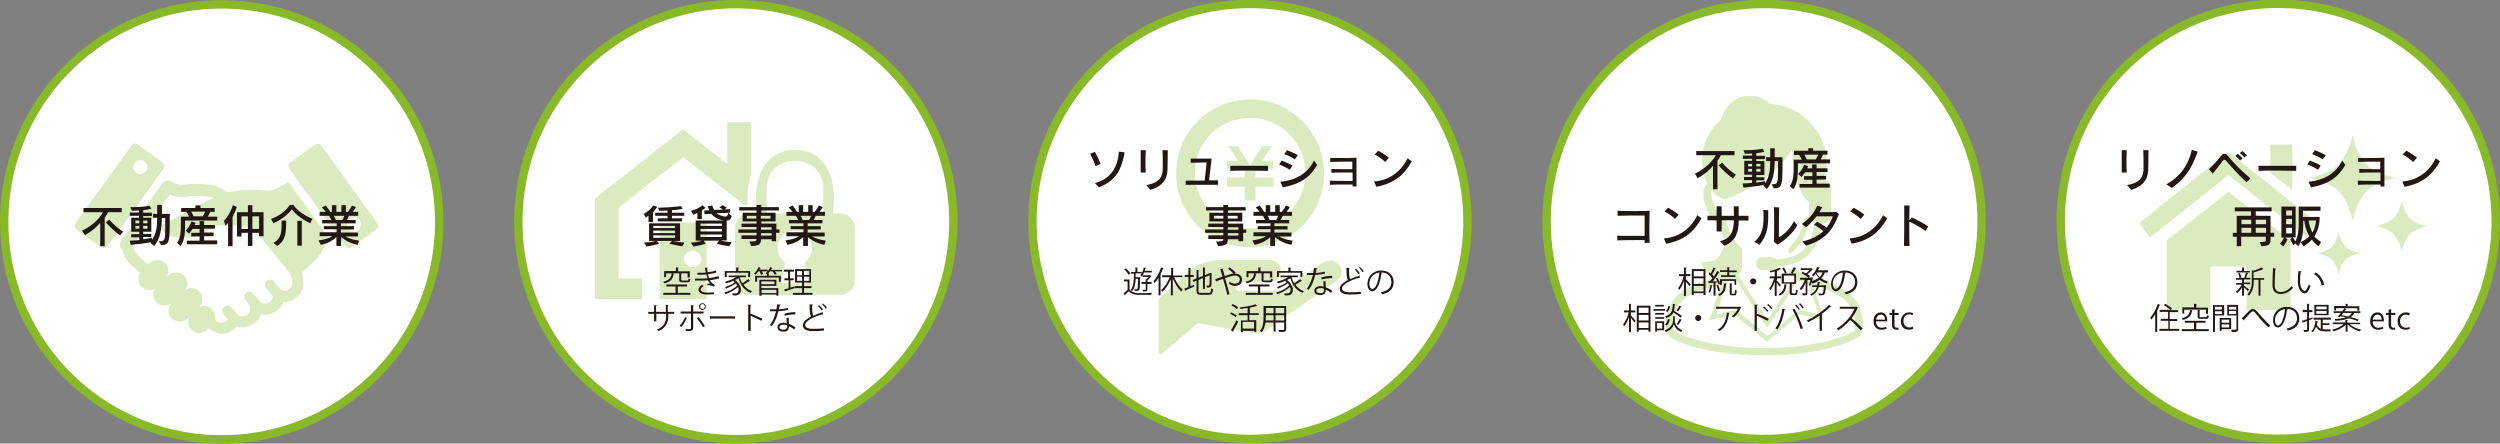 <?xml version="1.0" encoding="utf-8"?>
<!-- Generator: Adobe Illustrator 27.4.1, SVG Export Plug-In . SVG Version: 6.00 Build 0)  -->
<svg version="1.1" id="レイヤー_1" xmlns="http://www.w3.org/2000/svg" xmlns:xlink="http://www.w3.org/1999/xlink" x="0px"
	 y="0px" viewBox="0 0 895.5 158.9" style="enable-background:new 0 0 895.5 158.9;" xml:space="preserve">
<rect x="0" y="0" width="895.5" height="158.9" fill="#808080" stroke="none"/>
<style type="text/css">
	.st0{fill:#FFFFFF;}
	.st1{fill:none;stroke:#89B829;stroke-width:3;stroke-miterlimit:10;}
	.st2{opacity:0.3;}
	.st3{clip-path:url(#SVGID_00000141420408604288122630000006208808488421051789_);fill:#89B829;}
	.st4{fill:#211714;}
	.st5{clip-path:url(#SVGID_00000059282289110790630110000000926253654318355374_);fill:#89B829;}
	
		.st6{clip-path:url(#SVGID_00000059282289110790630110000000926253654318355374_);fill:none;stroke:#FFFFFF;stroke-width:3;stroke-miterlimit:10;}
	.st7{clip-path:url(#SVGID_00000103944647610967567710000000640024501805978536_);fill:#89B829;}
	.st8{clip-path:url(#SVGID_00000106133979991926422960000001010427378649560977_);fill:#89B829;}
	.st9{clip-path:url(#SVGID_00000138531124283426212230000014260256227653110661_);fill:#89B829;}
	.st10{clip-path:url(#SVGID_00000156572773171206683600000014042966298351075219_);fill:#89B829;}
	.st11{clip-path:url(#SVGID_00000113351330567409573590000006162012626952119430_);fill:#89B829;}
</style>
<path class="st0" d="M157.4,79.4c0,43-34.9,77.9-77.9,77.9c-43,0-77.9-34.9-77.9-77.9c0-43,34.9-77.9,77.9-77.9
	C122.5,1.5,157.4,36.4,157.4,79.4"/>
<ellipse transform="matrix(2.008810e-02 -1 1 2.008810e-02 -1.581 157.279)" class="st1" cx="79.4" cy="79.4" rx="77.9" ry="77.9"/>
<g class="st2">
	<g>
		<defs>
			<rect id="SVGID_1_" x="26.7" y="51.4" width="108.8" height="68.3"/>
		</defs>
		<clipPath id="SVGID_00000146497403443148170000000014141933767577169852_">
			<use xlink:href="#SVGID_1_"  style="overflow:visible;"/>
		</clipPath>
		<path style="clip-path:url(#SVGID_00000146497403443148170000000014141933767577169852_);fill:#89B829;" d="M95.7,68.3
			c-2.7-0.4-8.8-0.5-14,0.6c-0.3-0.2-0.7-0.4-1-0.6c-1-0.6-2-1.1-3-1.5c-0.9-0.4-1.9-0.6-2.9-0.7v0c-1.5-0.1-2.9-0.2-4.2-0.2
			c-2,0-3.7,0.1-5,0.3h0c-0.2,0-0.4,0-0.6,0c-1.1,0-2.6-0.5-4-1.3c-0.9-0.5-2.1-0.2-2.7,0.6L43.3,86.5c-0.5,0.7-0.5,1.7,0,2.4
			c0.4,0.6,0.7,1.2,0.9,1.8c0.3,0.8,0.7,1.6,1.3,2.4c0.5,0.7,1.1,1.5,1.7,2.1l0.2,0.2c0,0,1.1,0.9,2.8,2.3c-0.5,0.6-0.7,1.4-0.7,2.2
			c0,1.1,0.4,2.1,1.1,2.8c0.8,0.8,1.8,1.2,2.9,1.2c0.8,0,1.5-0.2,2.1-0.6c-0.4,0.6-0.7,1.4-0.7,2.2c0,1.1,0.4,2.1,1.1,2.8
			c0.8,0.8,1.8,1.2,2.9,1.2c0.9,0,1.7-0.3,2.3-0.8c-1.2,1.6-1.2,3.8,0.3,5.3c0.8,0.8,1.8,1.2,2.9,1.2c1.1,0,2.1-0.4,2.8-1.1l0.7-0.7
			c-0.3,0.6-0.5,1.2-0.5,1.9c0,1.1,0.4,2.1,1.1,2.8c0.8,0.8,1.8,1.2,2.9,1.2c1.1,0,2-0.4,2.8-1.2l0.5-0.5c0.2,0.2,0.4,0.3,0.6,0.5
			c0.1,0.1,0.3,0.2,0.4,0.3l0.2,0.1l0.2,0.1c0.8,0.5,1.7,0.7,2.3,0.8c0.3,0.1,0.6,0.1,0.8,0.1l0.2,0l0.1,0l0,0l0,0l0,0l0,0
			c0,0,0,0,0.1,0l0.2,0c1.4-0.1,2.8-0.6,3.8-1.4c0.4-0.3,0.8-0.7,1.2-1.2c0.7,0.2,1.4,0.3,2.1,0.3c3,0,5.6-1.9,6.6-4.6
			c0.1,0,0.2,0,0.3,0c0.4,0.1,0.8,0.1,1.2,0.1c3,0,5.5-1.9,6.5-4.5c0,0,0,0,0,0l0.2,0c3.9,0,7-3.1,7-7c0-1.1-0.1-2.3-0.6-3.5
			c2.7-2.3,6.6-6,7.3-7.9c0.3-0.9,2.2-3.2,2.8-4l-15-20.7C101.5,66.3,97.8,68.6,95.7,68.3 M104.7,101.4c0,1.5-1.3,2.8-2.8,2.8
			c-0.4,0-0.7-0.1-1.1-0.2c0,0-0.1,0-0.1,0l-2.6-3.2c-0.7-0.8-1.8-0.8-2.6-0.2c-0.8,0.7-0.8,1.8-0.2,2.6l2.5,3.1
			c-0.2,1.4-1.3,2.5-2.8,2.5c-0.7,0-1.3-0.2-1.8-0.7l-2.5-3c-0.7-0.8-1.8-0.8-2.6-0.2c-0.8,0.7-0.8,1.8-0.2,2.6l1.7,2.2
			c0,0.1,0,0.3,0,0.4c0,0.2,0,0.3,0,0.5c0,1.5-1.3,2.8-2.8,2.8c-0.4,0-0.8-0.1-1.1-0.2l-3-3.2c-0.7-0.7-1.9-0.7-2.6,0.1
			c-0.7,0.7-0.7,1.9,0.1,2.6l1.4,1.7c-0.1,0.3-0.3,0.6-0.6,0.8c-0.4,0.3-0.9,0.5-1.5,0.5c-0.2,0-0.4-0.1-0.7-0.1
			c-0.3-0.1-0.7-0.2-0.9-0.3c-0.1,0-0.2-0.2-0.5-0.4c-0.1-0.1-0.3-0.2-0.5-0.4c0.3-1.3,0-2.7-1-3.7c-0.8-0.8-1.8-1.2-2.9-1.2
			c-0.6,0-1.2,0.2-1.7,0.4l0,0l0,0c0.8-0.7,1.2-1.8,1.2-2.8c0-1.1-0.4-2.1-1.1-2.8c-0.8-0.8-1.8-1.2-2.9-1.2c-0.8,0-1.7,0.3-2.3,0.8
			c0.6-0.7,0.9-1.5,0.9-2.4c0-1.1-0.4-2.1-1.1-2.8c-0.8-0.8-1.8-1.2-2.9-1.2c-1.1,0-2.1,0.4-2.8,1.1L59.8,99
			c0.8-1.5,0.6-3.4-0.6-4.7c-0.8-0.8-1.8-1.2-2.9-1.2c-1.1,0-2.1,0.4-2.8,1.2l-0.4,0.4c-0.3-0.3-0.6-0.5-0.9-0.7
			c-1-0.8-1.7-1.4-2-1.7c-0.5-0.6-0.9-1.1-1.3-1.6c-0.4-0.5-0.6-1.1-0.8-1.4c-0.2-0.5-0.4-1-0.6-1.4l13.3-18.3c1.3,0.6,2.8,1,4.3,1
			c0.4,0,0.8,0,1.3-0.1h0c0.9-0.2,2.5-0.3,4.3-0.3c1.2,0,2.5,0,3.9,0.2l0.1,0c0.3,0,0.9,0.1,1.6,0.4l0.2,0.1
			c-5.7,2.6-13.7,7.5-16.4,8.4c-3,1-3.3,5,3.5,5.8c6.8,0.8,12.8-3.5,14.3-4.3c1.1-0.5,8,0.1,11.8,0.5c1.7,1.7,3.2,3.2,4.2,4.4
			l8.4,10.2l0,0c1.1,1.2,1.7,2.3,2,3.1C104.6,99.8,104.7,100.5,104.7,101.4"/>
		<path style="clip-path:url(#SVGID_00000146497403443148170000000014141933767577169852_);fill:#89B829;" d="M135.2,80L115,52.1
			c-0.5-0.7-1.4-0.8-2.1-0.3l-9,6.5c-0.7,0.5-0.8,1.4-0.3,2.1l20.2,27.9c0.5,0.7,1.4,0.8,2.1,0.3l9-6.5
			C135.5,81.6,135.7,80.6,135.2,80 M128.3,82.5c-1.1,0.8-2.7,0.6-3.5-0.6c-0.8-1.1-0.6-2.7,0.6-3.5c1.1-0.8,2.7-0.6,3.5,0.6
			C129.7,80.1,129.4,81.7,128.3,82.5"/>
		<path style="clip-path:url(#SVGID_00000146497403443148170000000014141933767577169852_);fill:#89B829;" d="M58.3,58.2l-9-6.5
			c-0.7-0.5-1.6-0.3-2.1,0.3L27,80c-0.5,0.7-0.3,1.6,0.3,2.1l9,6.5c0.7,0.5,1.6,0.3,2.1-0.3l20.2-27.9C59.2,59.7,59,58.7,58.3,58.2
			 M52.3,61.3c-0.8,1.1-2.4,1.4-3.5,0.6c-1.1-0.8-1.4-2.4-0.6-3.5c0.8-1.1,2.4-1.4,3.5-0.6C52.9,58.6,53.2,60.2,52.3,61.3"/>
	</g>
</g>
<g>
	<path class="st4" d="M35.9,88.2v-8.4c-1.2,1.4-3,3.1-5.5,4.4l-1-1.6c4.2-1.9,6.7-5.1,7.5-6.6h-7v-1.5h13.7V76h-4.9
		c-0.1,0.3-0.5,1.1-1.2,2v10.2H35.9z M43,84.3c-1.7-1.2-3.8-3.1-5.1-4.7l1.3-0.9c1.2,1.5,3.1,3.1,4.9,4.3L43,84.3z"/>
	<path class="st4" d="M56.9,86.4H57c2,0,2.2-0.1,2.2-5.1v-3.2H58c-0.1,4.1-0.6,7.5-2.8,10L53.9,87l0.3-0.3c-1.7,0.4-4.1,0.7-7.4,1
		l-0.3-1.5c1.1,0,2.3-0.1,3.4-0.2v-1h-2.9v-1.1h2.9V83H47v-5h2.8v-0.7h-3.3v-1.2h3.3v-0.7c-0.7,0-1.8,0.1-2.6,0.1l-0.5-1.3h0.5
		c3.5,0,5.4-0.3,6.4-0.5l0.6,1.1c0,0-1.5,0.3-2.9,0.5v0.9h3.1v1.2h-3.1V78h2.9v5h-2.9v0.8h2.9v1.1h-2.9v0.8c1.6-0.2,3.1-0.5,3.1-0.5
		l0.1,0.7c1.4-2.1,1.8-4.5,1.8-7.9h-1.5v-1.4h1.5v-3.2H58v3.2h2.8v0.9c0,9.4,0,10.1-3.1,10.3L56.9,86.4z M49.9,79h-1.4V80h1.4V79z
		 M49.9,80.9h-1.4v1h1.4V80.9z M52.8,79h-1.5V80h1.5V79z M52.8,80.9h-1.5v1h1.5V80.9z"/>
	<path class="st4" d="M66.3,78.9v0.3c0,3.7,0,6.7-1.6,8.9L63.4,87c1.3-1.7,1.4-3.9,1.4-7.2v-2.2h2.9c-0.2-0.5-0.6-1.2-1-1.7h-1.8
		v-1.4h5.1v-0.9h1.8v0.9h5.1v1.4h-1.6c-0.3,0.7-0.6,1.3-0.9,1.7h3.4v1.4H66.3z M66.9,87.6v-1.4h4.6v-1.5h-3v-1.3h3v-1.4H69
		c-0.5,0.8-1.3,1.7-1.3,1.7l-1.2-1.1c0,0,1.4-1.2,2.1-3.3l1.5,0.5c-0.1,0.3-0.3,0.6-0.4,0.8h1.8v-1.4h1.6v1.4H77v1.3h-3.9v1.4h3.4
		v1.3h-3.4v1.5h4.7v1.4H66.9z M68.5,75.8c0.3,0.5,0.7,1.3,0.9,1.7h3.2c0.3-0.4,0.6-1.1,0.9-1.7H68.5z"/>
	<path class="st4" d="M81.7,88.2v-8.5c-0.4,0.6-0.9,1.2-0.9,1.2l-0.6-1.8c0,0,2.1-2,3.2-5.6l1.4,0.6c-0.4,1.4-1,2.6-1.5,3.6v10.5
		H81.7z M92.8,84.7v-1.3h-2.4v4.7h-1.6v-4.7h-2.3v1.3h-1.6V76h3.9v-2.5h1.6V76h4v8.6H92.8z M88.8,77.5h-2.3V82h2.3V77.5z M92.8,77.5
		h-2.4V82h2.4V77.5z"/>
	<path class="st4" d="M111.1,80c-3.4-1.7-5.4-3.5-6.6-5c-1,1.4-3.4,3.6-6.6,5l-0.8-1.6c3.8-1.3,5.8-3.6,6.7-5h1.3
		c0.9,1.4,2.9,3.3,6.8,5L111.1,80z M98,87c2.8-1.7,2.9-3.7,2.9-8h1.6c0,4.3-0.1,7.1-3.2,9.1L98,87z M106.5,88v-8.9h1.6V88H106.5z"/>
	<path class="st4" d="M128.1,87.7c-2.5-0.5-4.4-1.5-5.9-2.8v3.2h-1.7v-3.2c-1.3,1.3-3.2,2.3-5.6,2.8l-0.8-1.6
		c2.2-0.3,3.8-0.7,4.9-1.5h-4.5v-1.4h6.1v-1.1h-4.6V81h4.6v-1h-5.2v-1.2h3.3c-0.3-0.6-0.6-1.1-0.8-1.5h-3.4v-1.4h2.2
		c-0.3-0.4-0.9-1.1-1.4-1.6l1.4-0.7c0.7,0.9,1.3,1.7,1.6,2.3h0.6v-2.4h1.6v2.4h1.8v-2.4h1.6v2.4h0.7c0.6-0.7,1.1-1.4,1.5-2.3
		l1.4,0.6c-0.3,0.6-0.8,1.3-1.2,1.7h2v1.4h-3.3c-0.2,0.5-0.5,1-0.7,1.5h3.1V80h-5.3v1h4.7v1.2h-4.7v1.1h6.1v1.4h-4.5
		c1.1,0.6,2.6,1.2,4.9,1.5L128.1,87.7z M119.6,77.3c0.2,0.4,0.5,0.9,0.7,1.5h2.3c0.4-0.5,0.6-1.1,0.7-1.5H119.6z"/>
</g>
<path class="st0" d="M341.6,79.4c0,43-34.9,77.9-77.9,77.9c-43,0-77.9-34.9-77.9-77.9c0-43,34.9-77.9,77.9-77.9
	C306.7,1.5,341.6,36.4,341.6,79.4"/>
<ellipse transform="matrix(2.018943e-02 -1 1 2.018943e-02 178.854 341.394)" class="st1" cx="263.6" cy="79.4" rx="77.9" ry="77.9"/>
<g class="st2">
	<g>
		<defs>
			<rect id="SVGID_00000168100266679906423330000002875897543132287916_" x="213.1" y="43.8" width="96.1" height="64.8"/>
		</defs>
		<clipPath id="SVGID_00000042701004712402135420000017363304517769500803_">
			<use xlink:href="#SVGID_00000168100266679906423330000002875897543132287916_"  style="overflow:visible;"/>
		</clipPath>
		<polygon style="clip-path:url(#SVGID_00000042701004712402135420000017363304517769500803_);fill:#89B829;" points="268.7,65.1 
			269,65.1 269,43.8 260.5,43.8 260.5,58.7 244.7,46.3 213.1,71.1 213.1,107.1 230,107.1 230,99.7 221.5,99.7 221.5,74.4 
			244.7,56.3 267.9,74.4 267.9,99.7 267.9,107.1 276.4,107.1 276.4,71.1 		"/>
		<path style="clip-path:url(#SVGID_00000042701004712402135420000017363304517769500803_);fill:#89B829;" d="M236.3,107.1h16.8
			V79.7h-16.8V107.1z M248.1,89.8c1.7,0,3.1,1.3,3.1,3s-1.4,2.9-3.1,2.9c-1.7,0-3.1-1.3-3.1-2.9S246.4,89.8,248.1,89.8"/>
		<path style="clip-path:url(#SVGID_00000042701004712402135420000017363304517769500803_);fill:#89B829;" d="M301,75h-1
			c1.3-10.8-2.5-22.6-15.2-22.8C272,52.4,268.2,64.2,269.5,75c-4-0.4-7.7,2.5-7.7,6.7v18.7c0,3.7,3,6.7,6.7,6.7H301
			c3.7,0,6.7-3,6.7-6.7V81.7C307.7,78,304.7,75,301,75 M276.1,67.5c-0.2-11.2,17.5-11.2,17.3,0V75h-17.3V67.5z M286.6,93.1l1.1,6.8
			h-6l1.1-6.8c-4.6-1.8-3.1-9.3,1.9-9.1C289.7,83.9,291.2,91.3,286.6,93.1"/>
		
			<path style="clip-path:url(#SVGID_00000042701004712402135420000017363304517769500803_);fill:none;stroke:#FFFFFF;stroke-width:3;stroke-miterlimit:10;" d="
			M301,75h-1c1.3-10.8-2.5-22.6-15.2-22.8C272,52.4,268.2,64.2,269.5,75c-4-0.4-7.7,2.5-7.7,6.7v18.7c0,3.7,3,6.7,6.7,6.7H301
			c3.7,0,6.7-3,6.7-6.7V81.7C307.7,78,304.7,75,301,75z M276.1,67.5c-0.2-11.2,17.5-11.2,17.3,0V75h-17.3V67.5z M286.6,93.1l1.1,6.8
			h-6l1.1-6.8c-4.6-1.8-3.1-9.3,1.9-9.1C289.7,83.9,291.2,91.3,286.6,93.1z"/>
	</g>
</g>
<g>
	<path class="st4" d="M232.3,79.4v-2.2c-0.5,0.4-1,0.8-1,0.8l-0.7-1.4c0,0,2.2-1.1,3.4-3l1.4,0.5c-0.5,0.8-1,1.4-1.5,2v3.4H232.3z
		 M244.4,88.2c-1.9-0.2-4.6-0.9-4.6-0.9l0.9-1h-5.4l0.8,1c0,0-2.4,0.7-4.5,1l-0.9-1.4c2.6-0.1,4.3-0.6,4.3-0.6h-2.5v-6.3h11.1v6.3
		H241c0,0,1.7,0.4,4.2,0.6L244.4,88.2z M241.7,80.9H234v0.8h7.8V80.9z M241.7,82.6H234v0.9h7.8V82.6z M241.7,84.3H234v0.9h7.8V84.3z
		 M235.6,79.3v-1.1h3.5v-0.9h-4.4v-1.1h4.4v-0.8c-0.9,0.1-1.8,0.1-3,0.1l-0.4-1.1c5.7-0.1,8.2-0.6,8.2-0.6l0.6,1
		c0,0-1.1,0.3-3.8,0.5v0.9h4.4v1.1h-4.4v0.9h3.6v1.1H235.6z"/>
	<path class="st4" d="M261.2,88.2c-1.9-0.2-4.5-0.9-4.5-0.9l0.9-1.1H252l0.8,1.1c0,0-2.2,0.7-4.4,1l-1-1.4c2.6-0.1,4.1-0.7,4.1-0.7
		h-2.3v-7.2h10.1c-1.3-0.2-3.3-0.9-4.5-2.4l-2.5,0.1l0-1.3l1.8-0.1c-0.2-0.5-0.4-0.8-0.6-1.4l1.6-0.3c0.2,0.5,0.4,1.1,0.7,1.6
		l3.2-0.1c-0.2-0.2-0.8-0.5-1.3-0.8l1.1-0.8c0.8,0.4,1.6,0.9,1.6,0.9l-0.9,0.6l2-0.1v1.3l-4.8,0.2c0.6,0.6,2.5,1.2,3.2,1.2
		c0.4,0,0.7-0.3,1-1.3l1.2,1.1c-0.4,1.3-0.9,1.6-1.5,1.6c-0.1,0-0.2,0-0.3,0v7.1h-2.2c0,0,1.5,0.5,4,0.7L261.2,88.2z M249.8,78.6
		v-2.3c-0.9,0.4-1.5,0.6-1.5,0.6l-0.8-1.4c0,0,2.5-0.5,4.1-2l1.1,0.9c-0.4,0.4-0.8,0.7-1.3,1v3.1H249.8z M258.6,80.1h-7.7v0.8h7.7
		V80.1z M258.6,82h-7.7v0.9h7.7V82z M258.6,84h-7.7v0.9h7.7V84z"/>
	<path class="st4" d="M276.4,86.5v-0.8h-3.8c0,1.6-0.5,2.4-3.5,2.4l-0.7-1.6h0.6c1.7,0,2-0.2,2-0.9h-5.4v-1.3h5.4v-0.9h-6.5v-1.2
		h6.5v-0.9h-5.4v-1.2h5.4v-0.8h-5v-3.1h5v-0.8h-6.2v-1.2h6.2v-0.8h1.7v0.8h6.3v1.2h-6.3v0.8h5.1v3.1h-5.1v0.8h5.4v2.1h1.1v1.2H278v3
		H276.4z M270.9,77.3h-3.4v1h3.4V77.3z M276,77.3h-3.5v1h3.5V77.3z M276.4,81.4h-3.8v0.9h3.8V81.4z M276.4,83.5h-3.8v0.9h3.8V83.5z"
		/>
	<path class="st4" d="M295.3,87.7c-2.5-0.5-4.4-1.5-5.9-2.8v3.2h-1.7v-3.2c-1.3,1.3-3.2,2.3-5.6,2.8l-0.8-1.6
		c2.2-0.3,3.8-0.7,4.9-1.5h-4.5v-1.4h6.1v-1.1h-4.6V81h4.6v-1h-5.2v-1.2h3.3c-0.3-0.6-0.6-1.1-0.8-1.5h-3.4v-1.4h2.2
		c-0.3-0.4-0.9-1.1-1.4-1.6l1.4-0.7c0.7,0.9,1.3,1.7,1.6,2.3h0.6v-2.4h1.6v2.4h1.8v-2.4h1.6v2.4h0.7c0.6-0.7,1.1-1.4,1.5-2.3
		l1.4,0.6c-0.3,0.6-0.8,1.3-1.2,1.7h2v1.4h-3.3c-0.2,0.5-0.5,1-0.7,1.5h3.1V80h-5.3v1h4.7v1.2h-4.7v1.1h6.1v1.4h-4.5
		c1.1,0.6,2.6,1.2,4.9,1.5L295.3,87.7z M286.8,77.3c0.2,0.4,0.5,0.9,0.7,1.5h2.3c0.4-0.5,0.6-1.1,0.7-1.5H286.8z"/>
</g>
<g>
	<path class="st4" d="M241.5,98.1c0,0.1-0.1,0.1-0.2,0.1c-0.3,1.6-0.9,2.7-3.3,3.3c-0.1-0.2-0.3-0.5-0.4-0.6c2.2-0.5,2.8-1.5,3-3
		L241.5,98.1z M242.8,102.6v2.3h4.5v0.7h-9.7v-0.7h4.4v-2.3h-3.3v-0.7h7.4v0.7H242.8z M238.6,97.8v1.5h-0.7v-2.2h4.2v-1.3l1,0.1
		c0,0.1-0.1,0.1-0.2,0.2v1.1h4.2v2.2h-0.8v-1.5H238.6z M243.3,97.9l0.9,0.1c0,0.1-0.1,0.1-0.2,0.2v2c0,0.3,0.1,0.3,0.6,0.3h1.6
		c0.3,0,0.4-0.1,0.4-0.7c0.2,0.1,0.4,0.2,0.7,0.2c-0.1,0.9-0.3,1.1-1,1.1h-1.8c-1,0-1.2-0.2-1.2-0.9V97.9z"/>
	<path class="st4" d="M257.6,99.7c-1,0.3-2.2,0.5-3.3,0.7c0.3,0.6,1,1.4,1.8,1.7l-0.4,0.6c-0.2-0.1-0.4-0.2-0.6-0.3
		c-0.2-0.1-0.8-0.2-1.3-0.2c-0.2,0-0.3,0-0.4,0l-0.2-0.6c0.4,0,0.9,0,1.2,0c-0.3-0.3-0.6-0.8-0.9-1.2c-0.7,0.1-1.5,0.1-2.9,0.1
		c-0.5,0-1.1,0-1.6,0l0-0.7c0.5,0,1.1,0,1.7,0c0.9,0,1.8,0,2.7-0.1c-0.1-0.3-0.3-1-0.4-1.4c-0.4,0-0.9,0.1-1.4,0.1
		c-0.6,0-1.3,0-1.8,0v-0.7c0.7,0,1.4,0,1.8,0c0.4,0,0.8,0,1.2-0.1c-0.1-0.5-0.2-1.1-0.3-1.7l1.1,0c0,0.1-0.1,0.2-0.3,0.2
		c0.1,0.5,0.1,1,0.2,1.4c1-0.1,2.1-0.3,2.9-0.6l0.2,0.7c-0.8,0.3-1.9,0.5-3,0.6c0.1,0.6,0.3,1.1,0.4,1.4c1.2-0.1,2.4-0.4,3.4-0.7
		L257.6,99.7z M255.7,105.4c-0.6,0-1.3,0.1-2.4,0.1c-1.8,0-3.1-0.6-3.1-1.8c0-0.6,0.6-1.3,1.3-1.7l0.5,0.5c-0.6,0.3-1,0.8-1,1.2
		c0,0.8,1,1.1,2.3,1.1c0.8,0,1.7,0,2.4-0.1L255.7,105.4z"/>
	<path class="st4" d="M265,99.5c0.2,0.7,0.5,1.4,0.9,2c0.7-0.4,1.6-1.1,2.1-1.5l0.7,0.6c0,0-0.1,0.1-0.2,0c-0.6,0.4-1.5,1-2.2,1.4
		c0.8,1.1,1.8,1.9,3.1,2.3c-0.2,0.1-0.4,0.4-0.5,0.6c-2.2-0.8-3.7-2.8-4.4-5.3c-0.3,0.3-0.8,0.5-1.2,0.7c1.5,1.1,2.1,2.5,2.1,3.6
		c0,1.2-0.7,1.9-1.9,1.9c-0.3,0-0.6,0-1,0c0-0.2-0.1-0.5-0.2-0.7c0.4,0,0.8,0,1,0c0.3,0,0.6,0,0.8-0.2c0.3-0.2,0.5-0.6,0.5-1.1
		c0-0.3-0.1-0.6-0.2-1c-1.2,1-3.1,2.1-4.6,2.6c-0.1-0.2-0.2-0.5-0.4-0.6c1.7-0.4,3.7-1.5,4.7-2.6c-0.1-0.2-0.3-0.5-0.5-0.7
		c-0.9,0.7-2.4,1.4-3.5,1.9c-0.1-0.2-0.2-0.4-0.4-0.6c1.2-0.3,2.7-1,3.5-1.7c-0.2-0.2-0.4-0.3-0.6-0.5c-0.8,0.4-1.7,0.7-2.5,0.9
		c-0.1-0.1-0.3-0.4-0.4-0.6c1.3-0.3,2.9-0.9,3.9-1.6H261v-0.6h6.2v0.6H265z M260.3,97.7v1.5h-0.7v-2.1h4.1v-1.3l1,0.1
		c0,0.1-0.1,0.1-0.2,0.1v1.1h4.2v2.1H268v-1.5H260.3z"/>
	<path class="st4" d="M272.6,98.4c-0.1-0.3-0.3-0.8-0.5-1.2h-0.5c-0.3,0.5-0.7,0.9-1,1.2c-0.1-0.1-0.4-0.3-0.5-0.4
		c0.6-0.5,1.2-1.4,1.6-2.3l0.8,0.3c0,0.1-0.1,0.1-0.2,0.1c-0.1,0.2-0.2,0.4-0.3,0.5h3v0.6h-2.1c0.2,0.3,0.4,0.7,0.5,1L272.6,98.4z
		 M280.1,96.6v0.6h-2.5c0.3,0.3,0.5,0.7,0.6,1l-0.7,0.2c-0.1-0.3-0.5-0.8-0.8-1.2h-0.9c-0.2,0.3-0.4,0.5-0.7,0.8l0.5,0
		c0,0.1-0.1,0.1-0.2,0.1v0.7h4.3v2.1H279v-1.5h-7.8v1.5h-0.7v-2.1h4.2v-0.6c-0.2-0.1-0.4-0.2-0.5-0.3c0.7-0.5,1.3-1.3,1.7-2.2
		l0.8,0.3c0,0.1-0.1,0.1-0.2,0.1c-0.1,0.2-0.2,0.4-0.3,0.6H280.1z M272.7,102.4v0.8h6.1v2.7h-0.7v-0.4h-5.3v0.4H272v-5.7h6.1v2.2
		H272.7z M277.4,100.8h-4.7v1h4.7V100.8z M278.1,103.8h-5.3v1.2h5.3V103.8z"/>
	<path class="st4" d="M283.1,100.3v2.7l1.5-0.4c0,0.1,0,0.1,0.1,0.6c-1.3,0.4-2.6,0.8-3.4,1.1c0,0.1-0.1,0.1-0.1,0.2l-0.3-0.8
		c0.4-0.1,1-0.3,1.6-0.4v-2.9H281v-0.7h1.3v-2.4h-1.5v-0.7h3.6v0.7h-1.4v2.4h1.3v0.7H283.1z M288,104.9h3v0.7h-7v-0.7h3.3v-1.7h-2.5
		v-0.7h2.5v-1.3h-2.5v-4.8h5.7v4.8H288v1.3h2.7v0.7H288V104.9z M285.5,97.1v1.5h1.8v-1.5H285.5z M285.5,100.6h1.8v-1.5h-1.8V100.6z
		 M289.9,98.5v-1.5H288v1.5H289.9z M289.9,100.6v-1.5H288v1.5H289.9z"/>
	<path class="st4" d="M241.7,112.4h-2.3v0.7c0,2.1-0.6,4.2-3.5,5.5c-0.1-0.2-0.4-0.4-0.6-0.5c2.8-1.2,3.3-3.1,3.3-4.9v-0.8h-3.5v2.7
		h-0.8v-2.7h-2.1v-0.7h2.1v-2.4l1,0.1c0,0.1-0.1,0.2-0.3,0.2v2.1h3.5v-2.5l1,0.1c0,0.1-0.1,0.2-0.3,0.2v2.2h2.3V112.4z"/>
	<path class="st4" d="M246,113.9c-0.5,1.3-1.2,2.4-2,3.2l-0.6-0.4c0.8-0.8,1.5-1.8,2-3.1L246,113.9z M248.3,112.3v5.1
		c0,1.2-0.8,1.2-2.6,1.2c0-0.2-0.1-0.5-0.2-0.7c0.3,0,0.7,0,1,0h0.6c0.3,0,0.4-0.2,0.4-0.5v-5.1h-3.7v-0.7h3.7v-2.3l1,0.1
		c0,0.1-0.1,0.2-0.2,0.2v2h3.7v0.7H248.3z M250.2,113.6c0.8,0.9,1.7,2.2,2.3,3.2l-0.7,0.4c-0.5-1-1.5-2.4-2.2-3.2L250.2,113.6z
		 M251.6,108.6c0.7,0,1.2,0.5,1.2,1.2s-0.5,1.2-1.2,1.2c-0.7,0-1.2-0.5-1.2-1.2C250.4,109.1,251,108.6,251.6,108.6z M252.5,109.8
		c0-0.5-0.4-0.9-0.8-0.9c-0.5,0-0.9,0.4-0.9,0.9c0,0.5,0.4,0.9,0.9,0.9C252.1,110.7,252.5,110.2,252.5,109.8z"/>
	<path class="st4" d="M254.2,113.3h9.1v0.8h-8.7c-0.1,0.1-0.2,0.2-0.3,0.2L254.2,113.3z"/>
	<path class="st4" d="M272.7,114.9c-1.1-0.6-2.6-1.3-3.8-1.8v5.4H268v-9.4l1.1,0.1c0,0.1-0.1,0.2-0.3,0.2v3.2l0.2-0.2
		c1.3,0.5,3,1.2,4.1,1.8L272.7,114.9z"/>
	<path class="st4" d="M279.6,109.1c0,0.1-0.1,0.2-0.3,0.2c-0.1,0.5-0.2,1-0.3,1.5c1.1-0.1,2.2-0.2,3.2-0.5l0.1,0.7
		c-1,0.2-2.2,0.4-3.5,0.5c-0.5,2.1-1.2,3.8-2.3,5.3l-0.7-0.3c1-1.4,1.7-3.1,2.2-5h-2.2v-0.7h1.3c0.3,0,0.7,0,1,0
		c0.1-0.6,0.2-1.2,0.3-1.8L279.6,109.1z M282.5,113.8c0,0.9,0.1,1.5,0.1,2.2c0.7,0.3,1.6,0.7,2.3,1.3l-0.4,0.7
		c-0.6-0.5-1.3-0.9-1.9-1.1c0,1.1-0.4,1.9-2,1.9c-1.2,0-2.1-0.5-2.1-1.6c0-1.1,1.1-1.6,2.1-1.6c0.4,0,0.8,0.1,1.2,0.2
		c0-0.7-0.1-1.4-0.1-1.9L282.5,113.8z M281.9,116.5c-0.4-0.2-0.9-0.2-1.3-0.2c-0.7,0-1.4,0.3-1.4,0.9c0,0.6,0.6,0.9,1.5,0.9
		c0.8,0,1.3-0.4,1.3-1.1C281.9,116.8,281.9,116.6,281.9,116.5z M284.9,112.6c-1.2,0-2.7,0.2-3.8,0.5l-0.1-0.7
		c1.2-0.4,2.7-0.6,3.9-0.6L284.9,112.6z"/>
	<path class="st4" d="M294.8,112.7C294.8,112.7,294.7,112.7,294.8,112.7c-0.2,0-0.2,0-0.3-0.1c-3.2,0.9-6.1,2.4-6.1,3.8
		c0,1,1.2,1.4,2.9,1.4c1.7,0,3.1-0.1,3.8-0.2l0.1,0.8c-1,0.1-2.6,0.2-3.9,0.2c-2.2,0-3.7-0.5-3.7-2.1c0-1.2,1.2-2.2,2.9-3.1
		c-0.4-0.7-0.5-1.9-0.5-4.4l1.2,0.1c0,0.1-0.1,0.2-0.3,0.3c0,1.9,0.1,3.1,0.4,3.7c1-0.5,2.2-0.9,3.4-1.3L294.8,112.7z M293.4,109.3
		c0.6,0.5,1.1,1.1,1.4,1.6l-0.5,0.3c-0.3-0.5-0.8-1.1-1.3-1.6L293.4,109.3z M294.8,108.7c0.6,0.5,1.1,1.1,1.4,1.6l-0.4,0.3
		c-0.3-0.5-0.8-1.1-1.3-1.6L294.8,108.7z"/>
</g>
<path class="st0" d="M709.9,79.4c0,43-34.9,77.9-77.9,77.9c-43,0-77.9-34.9-77.9-77.9c0-43,34.9-77.9,77.9-77.9
	C675,1.5,709.9,36.4,709.9,79.4"/>
<ellipse transform="matrix(2.039519e-02 -1 1 2.039519e-02 539.61 709.622)" class="st1" cx="631.9" cy="79.4" rx="77.9" ry="77.9"/>
<g class="st2">
	<g>
		<defs>
			<rect id="SVGID_00000039817803281732262230000010332232024526164363_" x="596.6" y="34.4" width="70.7" height="93.1"/>
		</defs>
		<clipPath id="SVGID_00000134229610100061522250000000530956858374881720_">
			<use xlink:href="#SVGID_00000039817803281732262230000010332232024526164363_"  style="overflow:visible;"/>
		</clipPath>
		<path style="clip-path:url(#SVGID_00000134229610100061522250000000530956858374881720_);fill:#89B829;" d="M665,108
			c-2.2-3.3-5.6-5.2-8.8-6.4c-1.6-0.6-3.2-1-4.5-1.4c-1.4-0.4-2.6-0.7-3.4-1c-1.2-0.4-2.7-1.1-3.8-1.9c-0.5-0.4-1-0.8-1.2-1.1
			l-0.2-0.3c-0.2,0.1-0.5,0.2-0.7,0.2c-0.6,0.2-1.3,0.3-2,0.5c0.2,0.4,0.4,0.9,0.7,1.2c0.5,0.6,1.1,1.2,1.8,1.6l-9.8,15.3l-10.4-16
			l-1.3,0.8l11.6,18l11.1-17.2c1.1,0.6,2.2,1.1,3.2,1.4c0.2,0.1,0.4,0.1,0.6,0.2l3.5,10.7l-7-1.7l-11.3,9.5l-11.3-9.5l-7,1.7
			l3.8-11.6c1-0.4,1.9-0.9,2.8-1.5c0.7-0.5,1.3-1,1.8-1.7c0.5-0.7,0.8-1.5,0.8-2.4v-5.8v-0.5l-0.4-0.4c-1.9-2.1-4.4-4.9-5.3-9.8
			l-0.1-0.8l-0.8-0.3c-0.5-0.2-0.8-0.3-1.2-0.6c-0.5-0.3-0.9-0.8-1.4-1.7c-0.5-0.9-1-2.3-1.6-4.3c-0.2-0.9-0.3-1.6-0.3-2.1
			c0-0.4,0.1-0.7,0.1-1c2.2,2.8,4.8,3.3,4.8,3.3c18.7-6.7,24.1-17.9,24.1-17.9s0.7,15.3,6.1,18.8v5.2c0,0,0,0,0,0
			c-0.3,0.2-0.7,0.4-1.1,0.5l-0.5,0.2l-0.1,0.6c-0.9,5-3.5,7.9-5.4,10l-0.3,0.3v0.4v1.3c0.7-0.2,1.4-0.4,2-0.7v-0.2
			c1.8-2,4.4-5.1,5.5-10.1l0.3-0.2c0-0.2,0-0.5,0.1-0.8c0.3,0.4,0.8,0.8,1.4,1c-0.2,1.6-0.5,3-0.8,4.3c-1.1,3.5-2.7,5.6-5.1,6.9
			c-2,1.1-4.6,1.7-7.7,1.9c-0.4-0.5-1-0.8-1.7-0.8h-3.3c-1.3,0-2.3,1-2.3,2.3c0,1.3,1,2.3,2.3,2.3h3.3c0.9,0,1.7-0.5,2-1.3
			c2-0.1,3.8-0.4,5.5-0.9c3.4-1,6.2-3,7.9-6.1c1.2-2.2,2-4.9,2.4-8.2c2-0.1,3.5-1.3,3.5-2.7V67c0-1.2-1.1-2.2-2.7-2.6
			c4.5-14.1-6.9-26.7-19.2-27.2c-1.7-1.7-4.3-3-7.8-2.9c-5.1,0.2-8.3,4-9.8,8.6c-4.8,4.2-7.3,10.2-6.5,17.1c0.3,2.4,0.9,4.3,1.6,5.9
			c-0.3,0.3-0.6,0.6-0.8,1c-0.4,0.7-0.6,1.5-0.6,2.4c0,0.8,0.1,1.7,0.4,2.8c0.8,2.8,1.5,4.6,2.5,5.9c0.5,0.7,1,1.2,1.6,1.6
			c0.4,0.2,0.7,0.4,1.1,0.6c0.5,2.2,1.2,3.9,2.1,5.5c-0.3,4.6-2.5,9.1-8.3,8c0,2.9,3.5,5.1,5.1,5.9c-1,0.3-2.2,0.6-3.6,1
			c-3,0.9-6.5,2.1-9.3,4.5c-1.4,1.2-2.7,2.7-3.6,4.7c-0.9,1.9-1.4,4.2-1.4,6.8c0,0.6,0,1.2,0.1,1.9c0,0.5,0.2,0.8,0.4,1.1
			c0.4,0.6,0.9,1,1.6,1.4c1.1,0.8,2.7,1.5,4.7,2.2c6.1,2.2,16.1,4.1,28.5,4.1c10.1,0,18.6-1.3,24.7-3c3-0.8,5.5-1.7,7.2-2.6
			c0.9-0.5,1.6-0.9,2.2-1.4c0.3-0.2,0.5-0.5,0.7-0.8c0.2-0.3,0.4-0.7,0.4-1.1c0.1-0.7,0.1-1.3,0.1-1.9
			C667.3,113.1,666.4,110.3,665,108 M664.5,118.2l-0.1,0.1c-0.2,0.2-0.6,0.5-1.2,0.8c-2,1.2-6,2.6-11.4,3.7
			c-5.4,1.1-12.1,1.9-19.9,1.9c-9.9,0-18.2-1.3-24-2.9c-2.9-0.8-5.2-1.6-6.7-2.4c-0.7-0.4-1.3-0.8-1.6-1c-0.1-0.1-0.2-0.2-0.2-0.3
			c0-0.5-0.1-1.1-0.1-1.6c0-3.1,0.8-5.3,1.9-7.1c1.7-2.6,4.5-4.2,7.5-5.3c1.5-0.5,2.9-1,4.3-1.3c1.3-0.4,2.5-0.7,3.5-1l-4.2,12.9
			l8.9-2.1l11.7,9.8l11.7-9.8l8.9,2.1l-4-12.3c0.8,0.2,1.7,0.5,2.7,0.7c2.8,0.8,6,2,8.3,4c1.2,1,2.1,2.2,2.8,3.7
			c0.7,1.5,1.1,3.4,1.1,5.7C664.6,117.1,664.6,117.7,664.5,118.2"/>
	</g>
</g>
<g>
	<path class="st4" d="M613.6,67.8v-8.4c-1.2,1.4-3,3.1-5.5,4.4l-1-1.6c4.2-1.9,6.7-5.1,7.5-6.6h-7v-1.5h13.7v1.5h-4.9
		c-0.1,0.3-0.5,1.1-1.2,2v10.2H613.6z M620.7,63.9c-1.7-1.2-3.8-3.1-5.1-4.7l1.3-0.9c1.2,1.5,3.1,3.1,4.9,4.3L620.7,63.9z"/>
	<path class="st4" d="M634.6,66h0.1c2,0,2.2-0.1,2.2-5.1v-3.2h-1.2c-0.1,4.1-0.6,7.5-2.8,10l-1.3-1.2l0.3-0.3
		c-1.7,0.4-4.1,0.7-7.4,1l-0.3-1.5c1.1,0,2.3-0.1,3.4-0.2v-1h-2.9v-1.1h2.9v-0.8h-2.8v-5h2.8v-0.7h-3.3v-1.2h3.3V55
		c-0.7,0-1.8,0.1-2.6,0.1l-0.5-1.3h0.5c3.5,0,5.4-0.3,6.4-0.5l0.6,1.1c0,0-1.5,0.3-2.9,0.5v0.9h3.1v1.2h-3.1v0.7h2.9v5h-2.9v0.8h2.9
		v1.1h-2.9v0.8c1.6-0.2,3.1-0.5,3.1-0.5l0.1,0.7c1.4-2.1,1.8-4.5,1.8-7.9h-1.5v-1.4h1.5v-3.2h1.6v3.2h2.8v0.9c0,9.4,0,10.1-3.1,10.3
		L634.6,66z M627.6,58.7h-1.4v0.9h1.4V58.7z M627.6,60.5h-1.4v1h1.4V60.5z M630.6,58.7h-1.5v0.9h1.5V58.7z M630.6,60.5h-1.5v1h1.5
		V60.5z"/>
	<path class="st4" d="M644,58.6v0.3c0,3.7,0,6.7-1.6,8.9l-1.3-1.2c1.3-1.7,1.4-3.9,1.4-7.2v-2.2h2.9c-0.2-0.5-0.6-1.2-1-1.7h-1.8V54
		h5.1v-0.9h1.8V54h5.1v1.4H653c-0.3,0.7-0.6,1.3-0.9,1.7h3.4v1.4H644z M644.6,67.3v-1.4h4.6v-1.5h-3v-1.3h3v-1.4h-2.6
		c-0.5,0.8-1.3,1.7-1.3,1.7l-1.2-1.1c0,0,1.4-1.2,2.1-3.3l1.5,0.5c-0.1,0.3-0.3,0.6-0.4,0.8h1.8v-1.4h1.6v1.4h3.9v1.3h-3.9v1.4h3.4
		v1.3h-3.4v1.5h4.7v1.4H644.6z M646.3,55.4c0.3,0.5,0.7,1.3,0.9,1.7h3.2c0.3-0.4,0.6-1.1,0.9-1.7H646.3z"/>
</g>
<g>
	<path class="st4" d="M589.1,87c0-0.3,0-0.6,0-1h-2.4c-2.4,0-4.9,0-7.4,0.1v-1.7c1.5,0.1,3.1,0.1,4.7,0.1c1.7,0,3.4,0,5.1,0
		c0-1.3,0-2.8,0-4.1v-3.2h-1c-2.2,0-6.5,0-8.7,0.1v-1.8c1.2,0.1,3.3,0.1,5.4,0.1c2.6,0,5.2,0,6.1-0.1c0,1.3-0.1,3.3-0.1,5.3
		c0,2.3,0,4.6,0.1,6.2H589.1z"/>
	<path class="st4" d="M609.5,78.2c-2.7,4.8-6.2,7.9-12.7,9.1l-0.8-1.9c6-0.4,10-4.2,12-8.3L609.5,78.2z M600,78.4
		c-0.9-0.8-2.6-2.1-3.8-2.7l1.3-1.3c1.2,0.7,2.6,1.5,3.8,2.5L600,78.4z"/>
	<path class="st4" d="M616.1,86.4c3.9-0.9,4.9-3.6,5-7.5h-4.4c0,1.5,0,2.9,0,4l-1.8,0c0-1.1,0-2.5,0-4c-1.3,0-2.5,0-3.3,0v-1.6
		c0.8,0,2,0,3.3,0c0-1.3,0-2.5,0-3.4l1.8,0c0,0.9,0,2.1,0,3.4h4.4c0-1,0-2-0.1-3.4l1.8,0c0,1.4,0,2.4,0,3.4c1.3,0,2.5,0,3.5,0V79
		c-0.9,0-2.2,0-3.5,0c0,3.7-0.7,7.2-5.1,9L616.1,86.4z"/>
	<path class="st4" d="M628.4,86.6c2.9-2.3,3.3-5.6,3.3-8.8c0-0.8,0-1.7-0.1-2.6l1.8,0.1c0,5.4,0,8.5-3.2,12.4L628.4,86.6z
		 M635.4,86.6c0.1-2,0.1-4.4,0.1-6.7c0-2.1,0-4.2-0.1-5.7l1.9,0.1c-0.1,1.8-0.1,4.6-0.1,7c0,1.6,0,2.9,0,3.7
		c2.3-1.2,4.2-3.5,5.4-5.7l1.2,1.3c-1.6,2.9-4.1,5.3-7.1,7L635.4,86.6z"/>
	<path class="st4" d="M645.6,86.5c3.1-0.7,5.6-1.9,7.5-3.7c-0.9-0.8-2.2-1.7-3.3-2.3l1.1-1.1c1.1,0.6,2.4,1.4,3.4,2.1
		c0.9-1.1,1.7-2.5,2.2-4c-1.4,0-3.7,0-5.8,0c-1,1.3-2.2,2.6-3.8,3.9l-1.5-1.2c3-2,4.6-4.3,5.5-6.5l1.8,0.5c-0.3,0.6-0.7,1.2-1,1.8
		h1.7c1.4,0,3,0,4.4-0.1l0.9,0.8c-2.5,6.5-5.4,9.3-11.8,11.3L645.6,86.5z"/>
	<path class="st4" d="M676,78.2c-2.7,4.8-6.2,7.9-12.7,9.1l-0.8-1.9c6-0.4,10-4.2,12-8.3L676,78.2z M666.5,78.4
		c-0.9-0.8-2.6-2.1-3.8-2.7l1.3-1.3c1.2,0.7,2.6,1.5,3.8,2.5L666.5,78.4z"/>
	<path class="st4" d="M682,88.1c0.1-2.7,0.1-7,0.1-10.6c0-1.5,0-2.8,0-3.9l1.9,0c0,1.4-0.1,3.3-0.1,5.3l0.9-1
		c1.8,0.8,4.3,2.1,5.9,3.2l-1,1.6c-1.8-1.3-3.8-2.4-5.8-3.3v2.2c0,2.4,0,4.8,0.1,6.5L682,88.1z"/>
</g>
<g>
	<path class="st4" d="M603.9,98.9v1.1c0.4,0.4,1.4,1.6,1.7,1.9l-0.5,0.6c-0.2-0.4-0.8-1.1-1.2-1.6v5.1h-0.7v-5.5
		c-0.4,1.3-1.1,2.6-1.7,3.4c-0.1-0.2-0.3-0.5-0.4-0.7c0.8-0.9,1.6-2.7,2-4.3h-1.7v-0.7h1.8v-2.4l0.9,0.1c0,0.1-0.1,0.1-0.2,0.1v2.2
		h1.6v0.7H603.9z M606,96.4h4.9v9.3h-0.7v-0.7h-3.5v0.7H606V96.4z M610.2,97.1h-3.5v1.9h3.5V97.1z M606.7,99.7v2h3.5v-2H606.7z
		 M606.7,104.4h3.5v-2h-3.5V104.4z"/>
	<path class="st4" d="M615.6,101.8c-0.1-0.2-0.1-0.4-0.2-0.7l-0.9,0.1v4.7h-0.7v-4.6c-0.6,0-1.1,0-1.5,0.1c0,0.1-0.1,0.1-0.2,0.1
		l-0.2-0.8h0.7c0.2-0.3,0.5-0.7,0.8-1c-0.3-0.5-0.9-1.2-1.4-1.6c0.2-0.2,0.3-0.3,0.4-0.5c0.1,0.1,0.2,0.2,0.4,0.3
		c0.4-0.6,0.7-1.5,1-2.1l0.8,0.3c0,0.1-0.1,0.1-0.2,0.1c-0.3,0.6-0.7,1.5-1.1,2.1c0.2,0.3,0.5,0.5,0.6,0.8c0.4-0.7,0.9-1.4,1.2-2
		l0.8,0.4c0,0.1-0.1,0.1-0.2,0.1c-0.5,0.9-1.4,2.2-2.2,3.2l1.7,0c-0.2-0.4-0.4-0.8-0.6-1.1l0.5-0.2c0.5,0.7,1,1.7,1.1,2.3
		L615.6,101.8z M613.4,102.2c0,0.1-0.1,0.1-0.2,0.1c-0.1,0.9-0.4,2-0.7,2.6c-0.1-0.1-0.4-0.2-0.5-0.3c0.3-0.6,0.5-1.7,0.7-2.6
		L613.4,102.2z M615.4,102c0.3,0.7,0.6,1.5,0.7,2.1l-0.6,0.2c-0.1-0.6-0.4-1.5-0.7-2.1L615.4,102z M618.5,101.5
		c0,0.1-0.1,0.1-0.2,0.2c-0.1,2.2-0.8,3.6-2.4,4.3c-0.1-0.2-0.3-0.4-0.5-0.5c1.5-0.6,2.1-1.9,2.1-3.9L618.5,101.5z M618.7,98.5v-1.1
		h-2.6v-0.6h2.6v-1.1l0.9,0.1c0,0.1-0.1,0.1-0.2,0.2v0.9h2.7v0.6h-2.7v1.1h2.2v0.6h-5.1v-0.6H618.7z M622,102h-0.7v-1.4h-4.5v1.4
		h-0.7v-2h5.8V102z M620.2,104.9c0,0.3,0,0.3,0.3,0.3h0.7c0.2,0,0.3-0.2,0.3-1.4c0.1,0.1,0.4,0.2,0.6,0.3c-0.1,1.4-0.2,1.7-0.8,1.7
		h-0.9c-0.7,0-0.8-0.2-0.8-0.9v-3.4l0.9,0.1c0,0.1-0.1,0.1-0.2,0.1V104.9z"/>
	<path class="st4" d="M629.1,100.8c0,0.6-0.5,1.1-1.1,1.1c-0.6,0-1.1-0.5-1.1-1.1c0-0.6,0.5-1.1,1.1-1.1
		C628.6,99.7,629.1,100.2,629.1,100.8z"/>
	<path class="st4" d="M636.3,100.4c0.4,0.3,1.3,1.4,1.6,1.7l-0.4,0.6c-0.2-0.3-0.7-1-1.1-1.5v4.8h-0.7v-5.1c-0.4,1.2-1,2.4-1.5,3.1
		c-0.1-0.2-0.3-0.5-0.4-0.7c0.6-0.8,1.3-2.3,1.7-3.6h-1.6V99h1.8v-1.8c-0.5,0.2-1.1,0.3-1.6,0.4c0-0.2-0.1-0.4-0.2-0.5
		c1.3-0.3,2.7-0.8,3.5-1.2l0.7,0.5c0,0-0.1,0-0.1,0c0,0-0.1,0-0.1,0c-0.4,0.2-0.8,0.4-1.4,0.6V99h1.5v0.7h-1.5V100.4z M640.1,102
		c0,0.1-0.1,0.1-0.2,0.1c-0.2,1.5-0.6,3-2.4,3.8c-0.1-0.2-0.3-0.4-0.4-0.6c1.6-0.7,2-2,2.1-3.5L640.1,102z M641.9,104.8
		c0,0.3,0,0.3,0.3,0.3h0.8c0.2,0,0.3-0.2,0.3-1.4c0.2,0.1,0.4,0.2,0.6,0.3c-0.1,1.4-0.2,1.7-0.9,1.7h-1c-0.7,0-0.9-0.2-0.9-1v-3.1
		h-2.9V98h5.1v3.7h-1.5V104.8z M639.4,98c-0.2-0.5-0.6-1.3-1-1.9l0.6-0.3c0.4,0.6,0.8,1.4,1,1.9L639.4,98z M639,98.7v2.4h3.7v-2.4
		H639z M643.4,96.1c0,0.1-0.1,0.1-0.2,0.1c-0.3,0.5-0.7,1.3-1.1,1.8c0,0-0.6-0.3-0.6-0.3c0.3-0.5,0.8-1.4,1-2L643.4,96.1z"/>
	<path class="st4" d="M654.6,97.6h-0.9c-0.3,0.8-0.8,1.5-1.3,2.1c0.7,0.5,1.5,0.9,2.4,1.2c-0.2,0.1-0.3,0.4-0.5,0.6
		c-0.9-0.3-1.8-0.7-2.5-1.3c-0.7,0.6-1.6,1.1-2.6,1.4c-0.1-0.1-0.2-0.3-0.3-0.5c-0.2,0.5-0.3,0.9-0.5,1.3l-0.5-0.3
		c0.2-0.5,0.5-1.2,0.6-1.8h-1.1v4.7c0,0.8-0.4,0.8-1.7,0.8c0-0.2-0.1-0.5-0.2-0.7c0.3,0,0.6,0,0.8,0c0.4,0,0.5,0,0.5-0.2v-3.8
		c-0.4,1.1-1,2.2-1.7,2.9c-0.1-0.2-0.3-0.5-0.4-0.7c0.7-0.7,1.4-1.9,1.8-3.1h-1.7v-0.7h3c-0.5-0.5-1.6-1.2-2.5-1.6l0.5-0.5
		c0.3,0.2,0.7,0.3,1.1,0.5c0.5-0.3,0.9-0.8,1.3-1.2h-3.2v-0.6h3.8l0.1,0l0.5,0.3c0,0-0.1,0.1-0.2,0.1c-0.4,0.6-1.1,1.2-1.8,1.7
		c0.4,0.2,0.7,0.5,0.9,0.7l-0.4,0.5h1.1l0.4,0c0,0.1-0.3,1-0.3,1.3c0.9-0.3,1.7-0.7,2.4-1.2c-0.4-0.4-0.8-0.9-1.1-1.5
		c-0.3,0.4-0.5,0.7-0.8,1c-0.1-0.1-0.4-0.3-0.6-0.4c0.8-0.7,1.5-1.8,1.9-3l0.9,0.3c0,0.1-0.1,0.1-0.2,0.1c-0.1,0.3-0.2,0.5-0.4,0.8
		h3.6V97.6z M653.7,102.1l0.4,0.1c0,0.1,0,0.2,0,0.2c-0.2,2-0.4,2.8-0.7,3.1c-0.2,0.2-0.5,0.3-1.1,0.3c-0.2,0-0.5,0-0.8,0
		c0-0.2-0.1-0.5-0.2-0.7c0.5,0,0.9,0.1,1.1,0.1c0.2,0,0.3,0,0.4-0.1c0.2-0.2,0.4-0.8,0.5-2.3h-1.8c-0.4,1.3-1.1,2.4-2.7,3.1
		c-0.1-0.2-0.3-0.4-0.4-0.5c1.4-0.5,2.1-1.5,2.4-2.6h-1.7v-0.6h1.8c0.1-0.4,0.1-0.8,0.2-1.2l0.9,0.1c0,0.1-0.1,0.1-0.2,0.2
		c0,0.3-0.1,0.6-0.2,0.9h1.8L653.7,102.1z M650.6,97.6L650.6,97.6c0.3,0.7,0.7,1.2,1.2,1.7c0.5-0.5,0.8-1,1.1-1.7H650.6z"/>
	<path class="st4" d="M661.2,97.8c0,0.1-0.1,0.2-0.3,0.2c-0.4,3.4-1.5,6.3-3.3,6.3c-0.9,0-1.7-0.9-1.7-2.6c0-2.6,2-4.8,4.9-4.8
		c3.1,0,4.5,2,4.5,4.1c0,2.6-1.5,3.8-4.1,4.4c-0.1-0.2-0.3-0.5-0.5-0.7c2.5-0.5,3.8-1.7,3.8-3.7c0-1.8-1.2-3.4-3.7-3.4
		c-0.1,0-0.2,0-0.3,0L661.2,97.8z M660.1,97.6c-2.2,0.3-3.6,2.1-3.6,4c0,1.2,0.5,1.9,1,1.9C658.9,103.5,659.9,100.6,660.1,97.6z"/>
	<path class="st4" d="M584.2,111.9v1.1c0.4,0.4,1.4,1.6,1.7,1.9l-0.5,0.6c-0.2-0.4-0.8-1.1-1.2-1.6v5.1h-0.7v-5.5
		c-0.4,1.3-1.1,2.6-1.7,3.4c-0.1-0.2-0.3-0.5-0.4-0.7c0.8-0.9,1.6-2.7,2-4.3h-1.7v-0.7h1.8v-2.4l0.9,0.1c0,0.1-0.1,0.1-0.2,0.1v2.2
		h1.6v0.7H584.2z M586.3,109.5h4.9v9.3h-0.7v-0.7H587v0.7h-0.7V109.5z M590.5,110.2H587v1.9h3.5V110.2z M587,112.8v2h3.5v-2H587z
		 M587,117.5h3.5v-2H587V117.5z"/>
	<path class="st4" d="M596.4,110.7v0.6h-4.1v-0.6H596.4z M596.1,115.1v3.2h-2.6v0.5h-0.6v-3.7H596.1z M596.1,112.1v0.6h-3.2v-0.6
		H596.1z M592.9,114.2v-0.6h3.2v0.6H592.9z M596,109.2v0.6h-3.1v-0.6H596z M595.4,115.7h-1.9v2h1.9V115.7z M600.1,113.4
		c0,0.1-0.1,0.2-0.2,0.2v1.3c0,0.6,0.4,2.5,2.7,3.4c-0.1,0.2-0.3,0.4-0.4,0.6c-1.8-0.7-2.5-2.2-2.6-2.8c-0.2,0.7-0.9,2.1-2.9,2.8
		c-0.1-0.2-0.3-0.4-0.4-0.6c2.6-0.9,3-2.8,3-3.4v-1.6l0.4,0L600.1,113.4z M598.1,114.4c-0.1,0.8-0.5,1.7-1.1,2.2l-0.6-0.4
		c0.5-0.4,0.9-1.1,1-1.9L598.1,114.4z M600.1,108.9c0,0.1-0.1,0.1-0.2,0.2c-0.1,0.8-0.1,1.5-0.3,2.2c1,0.6,2.2,1.4,2.9,1.9l-0.5,0.6
		c-0.6-0.5-1.6-1.3-2.6-1.9c-0.4,0.9-1.1,1.5-2.5,2c-0.1-0.2-0.3-0.4-0.4-0.6c2.3-0.7,2.6-2,2.7-4.4L600.1,108.9z M596.7,111.4
		c0.5-0.4,0.8-1.1,0.9-1.8l0.6,0.1c-0.1,0.7-0.4,1.5-0.9,2L596.7,111.4z M600.5,111.3c0.3-0.5,0.8-1.2,1-1.8l0.8,0.3
		c0,0.1-0.1,0.1-0.2,0.1c-0.2,0.5-0.7,1.2-1,1.6L600.5,111.3z M602.4,114.6c0,0.1-0.1,0.1-0.2,0.1c-0.3,0.5-0.7,1.3-1.1,1.7
		l-0.5-0.3c0.3-0.5,0.8-1.3,1.1-1.9L602.4,114.6z"/>
	<path class="st4" d="M609.4,113.9c0,0.6-0.5,1.1-1.1,1.1c-0.6,0-1.1-0.5-1.1-1.1c0-0.6,0.5-1.1,1.1-1.1
		C608.9,112.7,609.4,113.3,609.4,113.9z"/>
	<path class="st4" d="M623.7,110.1c0,0-0.1,0.1-0.1,0.1c-0.6,1.4-1.5,2.6-2.6,3.5c-0.2-0.1-0.5-0.3-0.7-0.4c1-0.7,1.8-1.8,2.2-2.7
		h-7.8v-0.7h8.2l0.1-0.1L623.7,110.1z M619.5,112.1c0,0.1-0.1,0.2-0.2,0.2c-0.3,2.6-1.2,5-3.4,6.3c-0.2-0.1-0.4-0.4-0.6-0.5
		c2.2-1.2,3-3.5,3.3-6.1L619.5,112.1z"/>
	<path class="st4" d="M633.1,114.9c-1.1-0.6-2.6-1.3-3.8-1.8v5.4h-0.8v-9.4l1.1,0.1c0,0.1-0.1,0.2-0.3,0.2v3.2l0.2-0.2
		c1.3,0.5,3,1.2,4.1,1.8L633.1,114.9z M631.9,109.8c0.5,0.4,1.2,1.1,1.5,1.6l-0.4,0.3c-0.3-0.5-1-1.2-1.5-1.6L631.9,109.8z
		 M633.4,108.9c0.5,0.4,1.2,1.1,1.5,1.6l-0.4,0.3c-0.3-0.5-1-1.2-1.5-1.6L633.4,108.9z"/>
	<path class="st4" d="M639.5,110.8c0,0.1-0.1,0.2-0.3,0.2c-0.4,2.6-1.3,5.4-2.6,7c-0.2-0.2-0.5-0.3-0.7-0.4c1.2-1.5,2.2-4.2,2.5-7
		L639.5,110.8z M645,117.9c-0.5-1.9-1.8-5-2.9-7l0.7-0.3c1.1,1.9,2.4,5,3,7L645,117.9z M643.4,109.1c0.5,0.4,1,1.1,1.3,1.6l-0.4,0.3
		c-0.3-0.5-0.9-1.2-1.3-1.6L643.4,109.1z M644.8,108.6c0.5,0.5,1,1.1,1.3,1.6l-0.4,0.3c-0.3-0.5-0.9-1.2-1.3-1.6L644.8,108.6z"/>
	<path class="st4" d="M655.9,109.8c0,0.1-0.1,0.1-0.2,0.1c0,0-0.1,0-0.1,0c-0.8,0.8-2,1.8-3.1,2.6c0.1,0,0.2,0.1,0.3,0.1
		c0,0.1-0.1,0.1-0.2,0.1v5.8h-0.8V113c-1.2,0.8-2.7,1.7-4.1,2.4c-0.1-0.2-0.3-0.4-0.5-0.6c3-1.4,6.2-3.7,8-5.6L655.9,109.8z"/>
	<path class="st4" d="M665.5,110.2c0,0.1-0.1,0.1-0.1,0.1c-0.6,1.4-1.3,2.6-2.2,3.7c1.2,0.9,3,2.6,4,3.7l-0.7,0.6
		c-1-1.1-2.7-2.8-3.8-3.7c-1,1.2-2.6,2.7-4.2,3.7c-0.1-0.2-0.4-0.4-0.6-0.6c3-1.7,5.4-4.7,6.4-7.1H659v-0.7h5.8l0.1-0.1L665.5,110.2
		z"/>
	<path class="st4" d="M675.8,117.7c-0.3,0.2-1,0.4-1.9,0.4c-1.7,0-2.8-1.2-2.8-3c0-1.9,1-3.2,2.6-3.2c1.8,0,2.3,1.7,2.3,2.7
		c0,0.2,0,0.4,0,0.5h-4c0,1.6,0.9,2.3,2,2.3c0.7,0,1.2-0.2,1.6-0.3L675.8,117.7z M675.2,114.5c0-0.8-0.3-1.8-1.5-1.8
		c-1.1,0-1.6,1-1.7,1.8H675.2z"/>
	<path class="st4" d="M677.7,111l0.9-0.3v1.4h1.5v0.7h-1.5v3.4c0,0.8,0.2,1.2,0.8,1.2c0.3,0,0.5,0,0.6-0.1l0.1,0.7
		c-0.2,0.1-0.5,0.1-0.9,0.1c-1.4,0-1.5-1.3-1.5-1.9v-3.4h-0.9v-0.7h0.9V111z"/>
	<path class="st4" d="M685.3,117.8c-0.3,0.1-0.8,0.3-1.6,0.3c-1.7,0-2.8-1.2-2.8-3c0-1.8,1.2-3.2,3-3.2c0.7,0,1.2,0.2,1.4,0.3
		l-0.2,0.7c-0.2-0.1-0.6-0.3-1.2-0.3c-1.4,0-2.1,1.1-2.1,2.4c0,1.4,0.9,2.3,2.1,2.3c0.6,0,1-0.2,1.3-0.3L685.3,117.8z"/>
</g>
<path class="st0" d="M894,79.4c0,43-34.9,77.9-77.9,77.9c-43,0-77.9-34.9-77.9-77.9c0-43,34.9-77.9,77.9-77.9
	C859.1,1.5,894,36.4,894,79.4"/>
<ellipse transform="matrix(2.039519e-02 -1 1 2.039519e-02 720.015 893.745)" class="st1" cx="816.1" cy="79.4" rx="77.9" ry="77.9"/>
<g class="st2">
	<g>
		<defs>
			<rect id="SVGID_00000004506587891931226050000006615693715251022254_" x="827.4" y="48.4" width="42.1" height="50.1"/>
		</defs>
		<clipPath id="SVGID_00000098910564886915426290000006462620363575263659_">
			<use xlink:href="#SVGID_00000004506587891931226050000006615693715251022254_"  style="overflow:visible;"/>
		</clipPath>
		<path style="clip-path:url(#SVGID_00000098910564886915426290000006462620363575263659_);fill:#89B829;" d="M847.6,58.8
			c-2.4-2.4-4.1-6.6-4.9-10.5c-0.8,3.8-2.5,8-4.9,10.5c-2.4,2.4-6.6,4.1-10.5,4.9c3.8,0.8,8,2.5,10.5,4.9c2.4,2.4,4.1,6.6,4.9,10.5
			c0.8-3.8,2.5-8,4.9-10.5c2.4-2.4,6.6-4.1,10.5-4.9C854.2,62.9,850,61.2,847.6,58.8"/>
		<path style="clip-path:url(#SVGID_00000098910564886915426290000006462620363575263659_);fill:#89B829;" d="M863.2,78.1
			c-1.4-1.4-2.4-4-2.9-6.2c-0.5,2.3-1.5,4.8-2.9,6.2c-1.4,1.4-4,2.4-6.2,2.9c2.3,0.5,4.8,1.5,6.2,2.9c1.4,1.4,2.4,4,2.9,6.2
			c0.5-2.3,1.5-4.8,2.9-6.2c1.4-1.4,4-2.4,6.2-2.9C867.2,80.6,864.7,79.6,863.2,78.1"/>
		<path style="clip-path:url(#SVGID_00000098910564886915426290000006462620363575263659_);fill:#89B829;" d="M837.7,83.1
			c-0.4,1.9-1.2,4-2.4,5.2c-1.2,1.2-3.3,2-5.2,2.4c1.9,0.4,4,1.2,5.2,2.4c1.2,1.2,2,3.3,2.4,5.2c0.4-1.9,1.2-4,2.4-5.2
			c1.2-1.2,3.3-2,5.2-2.4c-1.9-0.4-4-1.2-5.2-2.4C838.9,87.1,838.1,85,837.7,83.1"/>
	</g>
</g>
<g class="st2">
	<g>
		<defs>
			<rect id="SVGID_00000081605325026622339620000000156267229519190195_" x="766.4" y="51.8" width="63.7" height="59.2"/>
		</defs>
		<clipPath id="SVGID_00000066476351807011193340000001209294269805526701_">
			<use xlink:href="#SVGID_00000081605325026622339620000000156267229519190195_"  style="overflow:visible;"/>
		</clipPath>
		<polygon style="clip-path:url(#SVGID_00000066476351807011193340000001209294269805526701_);fill:#89B829;" points="820.4,86.1 
			820.4,111 804.7,111 804.7,95.4 791.7,95.4 791.7,111 776.1,111 776.1,86.1 798.2,68.7 		"/>
		<polygon style="clip-path:url(#SVGID_00000066476351807011193340000001209294269805526701_);fill:#89B829;" points="766.4,79.8 
			798.2,54.4 830.1,79.8 826.4,85.1 798.2,62.7 770.1,85.1 		"/>
		<polygon style="clip-path:url(#SVGID_00000066476351807011193340000001209294269805526701_);fill:#89B829;" points="821.1,51.8 
			821.1,68.1 813.2,61.8 813.2,51.8 		"/>
	</g>
</g>
<g>
	<path class="st4" d="M760,61.8c0-1.1,0-2.6,0-4.1c0-1.5,0-3,0-3.9l1.8,0c0,0.9-0.1,2.2-0.1,3.5c0,1.6,0,3.3,0.1,4.5L760,61.8z
		 M761.9,66.3c4.8-0.8,5.8-3.1,5.9-5.5c0-0.8,0-1.6,0-2.4c0-1.3,0-2.8-0.1-4.6h1.9c-0.1,2.8,0,4.7-0.1,7c-0.1,3.7-2.2,6.1-6.1,7.2
		L761.9,66.3z"/>
	<path class="st4" d="M776,66c5.1-2.8,7.9-7,9.1-12.3l2.1,0.6c-1.7,5.1-4.2,9.6-9.3,13L776,66z"/>
	<path class="st4" d="M804.7,65.3c-2.9-2.7-5.7-5.8-7.3-7.7c-0.2-0.2-0.4-0.4-0.6-0.4c-0.2,0-0.4,0.1-0.6,0.4
		c-0.8,1.1-2.5,3.3-3.6,4.6l-1.4-1.6c1.4-1.2,3.4-3.5,4.4-4.8c0.4-0.5,0.8-0.7,1.2-0.7c0.4,0,0.8,0.2,1.2,0.7
		c2.3,2.8,5.4,5.9,8.1,8.1L804.7,65.3z M802.4,57.5c-0.5-0.6-1.1-1.2-1.7-1.7l0.9-0.7c0.6,0.5,1.2,1.1,1.7,1.6L802.4,57.5z
		 M803.9,56.4c-0.5-0.6-1-1.1-1.6-1.6l0.9-0.7c0.6,0.5,1.2,1,1.7,1.6L803.9,56.4z"/>
	<path class="st4" d="M822.5,61.2c-1.4,0-4.1-0.1-6.7-0.1c-2.7,0-5.3,0-6.8,0.1v-1.8c1.2,0,3.7,0,6.3,0c3,0,6.1,0,7.2,0V61.2z"/>
	<path class="st4" d="M830.3,60.8c-1.1-0.7-2.7-1.5-3.8-1.9l0.9-1.4c1.3,0.5,2.8,1.2,3.9,1.8L830.3,60.8z M840.1,59.1
		c-2.7,4.6-6.2,6.9-12.3,8l-0.9-2c6.2-0.6,10-3.4,12.1-7.6L840.1,59.1z M832,57.1c-1-0.7-2.6-1.5-3.8-1.9l1-1.4
		c1.3,0.5,2.8,1.2,3.9,1.8L832,57.1z"/>
	<path class="st4" d="M852.7,66.8v-0.7c-0.9,0-1.8,0-2.8,0c-1.9,0-3.8,0-5.3,0.1v-1.5c1.4,0.1,3.1,0.1,4.9,0.1c1.1,0,2.2,0,3.2,0
		c0-0.9,0-1.9,0-3c-0.9,0-1.9,0-2.9,0c-1.7,0-3.3,0-4.7,0.1v-1.4c1.3,0.1,2.9,0.1,4.5,0.1c1,0,2,0,3,0c0-1.1,0-2.1,0-2.7
		c-2.1,0-5.8,0-7.9,0.1v-1.4c0.9,0,2.4,0,4,0c1.8,0,3.8,0,5.4-0.1c0,1.7,0,3.9,0,5.9c0,1.6,0,3.2,0,4.4H852.7z"/>
	<path class="st4" d="M874,57.8c-2.7,4.8-6.2,7.9-12.7,9.1l-0.8-1.9c6-0.4,10-4.2,12-8.3L874,57.8z M864.4,58
		c-0.9-0.8-2.6-2.1-3.8-2.7L862,54c1.2,0.7,2.6,1.5,3.8,2.5L864.4,58z"/>
</g>
<g>
	<path class="st4" d="M813.3,84.8v1.3c0,1.9-1.4,1.9-3.2,2.1l-0.7-1.5c2.1,0,2.2-0.2,2.2-0.6v-1.3h-8.8v3.4h-1.6v-3.4h-1.4v-1.4h1.4
		v-6.1h5.1v-1.6h-5.8v-1.4h13.2v1.4H808v1.6h5.3v6.1h1.3v1.4H813.3z M806.4,78.7h-3.5v1.6h3.5V78.7z M806.4,81.6h-3.5v1.8h3.5V81.6z
		 M811.7,78.7H808v1.6h3.7V78.7z M811.7,81.6H808v1.8h3.7V81.6z"/>
	<path class="st4" d="M830.5,88.2c-1-0.7-1.8-1.5-2.4-2.4c-0.7,0.9-1.8,1.7-3,2.4l-1-1.5c1.4-0.6,2.3-1.3,3.1-2.1
		c-1.3-2.2-1.7-4.5-1.8-5.5h-0.4v1.5c0,3.7-0.7,6.3-1.8,7.6l-1-1l-0.7,0.6c-0.8-1.5-1.2-2.1-1.2-2.1l0.8-0.6h-2.7l1,0.6
		c0,0-0.5,1.2-1.5,2.6l-1.2-1c0.9-1,1.3-1.9,1.4-2.2h-0.9V74h5.1v11h-1c0.1,0.2,0.6,0.9,0.9,1.5c0.7-1.3,1.2-3.4,1.2-5.9V74h7.8v1.5
		h-6.3v2.2h6c0,0,0,0.1,0,0.4c0,1-0.2,4-1.9,6.6c0.6,0.7,1.4,1.3,2.4,2L830.5,88.2z M821,75.4h-2.1v1.8h2.1V75.4z M821,78.4h-2.1
		v1.9h2.1V78.4z M821,81.6h-2.1v2h2.1V81.6z M827,79c0,0.8,0.4,2.6,1.3,4.3c1.1-1.8,1.3-3.8,1.3-4.3H827z"/>
</g>
<g>
	<path class="st4" d="M803.8,102.3c0.4,0.3,1.5,1.2,1.8,1.4l-0.4,0.6c-0.2-0.3-0.9-0.9-1.4-1.3v2.9h-0.7v-3
		c-0.5,0.9-1.2,1.7-1.8,2.1c-0.1-0.2-0.3-0.4-0.5-0.5c0.8-0.5,1.6-1.5,2.2-2.5H801v-0.6h2.1v-1.2h-2.2v-0.6h1.3
		c-0.1-0.5-0.2-1.2-0.5-1.7l0.6-0.2c0.2,0.5,0.5,1.2,0.5,1.7l-0.4,0.1h1.8c-0.1-0.1-0.3-0.1-0.3-0.1c0.2-0.5,0.5-1.2,0.6-1.8
		l0.8,0.3c0,0.1-0.1,0.1-0.2,0.1c-0.2,0.4-0.4,1.1-0.6,1.5h1.6v0.6h-2.2c0,0-0.1,0-0.1,0v1.1h2.2v0.6h-2.2V102.3z M805.9,97v0.6
		h-4.8V97h2v-1.2l0.9,0.1c0,0.1-0.1,0.1-0.2,0.2v1H805.9z M811,99.5v0.7h-1.3v5.7H809v-5.7h-1.7v0.4c0,1.6-0.2,3.8-1.8,5.3
		c-0.1-0.2-0.3-0.4-0.5-0.5c1.4-1.4,1.6-3.2,1.6-4.8v-3.8l0.5,0.2c1.1-0.3,2.3-0.8,3-1.2l0.7,0.6c0,0-0.1,0.1-0.2,0
		c-0.8,0.4-2.1,0.8-3.4,1.2v2H811z"/>
	<path class="st4" d="M815.3,96.3c0,0.1-0.1,0.2-0.3,0.2c-0.1,1.3-0.2,4.1-0.2,5.7c0,1.6,0.8,2.4,2.2,2.4c1.3,0,2.7-0.7,3.9-2.1
		c0.1,0.2,0.4,0.5,0.5,0.6c-1.3,1.4-2.8,2.2-4.4,2.2c-2,0-3-1.1-3-3.2c0-1.4,0.1-4.7,0.2-6.1L815.3,96.3z"/>
	<path class="st4" d="M824.4,97.2c0,0.1-0.1,0.2-0.3,0.2c-0.1,0.8-0.2,1.8-0.2,2.7c0,0.4,0,0.8,0,1.1c0.1,1.8,0.9,3,1.7,3
		c0.4,0,1-1.1,1.4-2.3c0.2,0.2,0.4,0.4,0.6,0.5c-0.5,1.5-1.1,2.7-2,2.7c-1.4,0-2.3-1.7-2.5-3.7c0-0.4,0-0.9,0-1.4c0-1,0.1-2,0.2-2.9
		L824.4,97.2z M831.6,102.3c-0.3-1.9-1.3-3.3-2.7-4.1l0.5-0.6c1.6,0.8,2.7,2.4,3.1,4.4L831.6,102.3z"/>
	<path class="st4" d="M771.9,112.7c-0.4,0.7-0.9,1.3-1.3,1.8c-0.1-0.2-0.3-0.5-0.4-0.7c1-1.1,2.1-3,2.7-4.9l0.9,0.3
		c0,0.1-0.1,0.1-0.2,0.1c-0.3,0.8-0.6,1.5-1,2.2l0.3,0.1c0,0.1-0.1,0.1-0.2,0.1v7.2h-0.7V112.7z M777.4,117.8h3.2v0.7h-7.1v-0.7h3.2
		v-2.9H774v-0.7h2.6v-2.5h-3V111h3.9c-0.5-0.5-1.6-1.2-2.4-1.7l0.5-0.5c0.8,0.5,1.9,1.2,2.4,1.7l-0.5,0.6h2.7v0.7h-3v2.5h2.7v0.7
		h-2.7V117.8z"/>
	<path class="st4" d="M785.4,111.2c0,0.1-0.1,0.1-0.2,0.1c-0.3,1.6-0.9,2.7-3.3,3.3c-0.1-0.2-0.3-0.5-0.4-0.6c2.2-0.5,2.8-1.5,3-3
		L785.4,111.2z M786.7,115.6v2.3h4.5v0.7h-9.7v-0.7h4.4v-2.3h-3.3v-0.7h7.4v0.7H786.7z M782.4,110.8v1.5h-0.7v-2.2h4.2v-1.3l1,0.1
		c0,0.1-0.1,0.1-0.2,0.2v1.1h4.2v2.2h-0.7v-1.5H782.4z M787.2,111l0.9,0.1c0,0.1-0.1,0.1-0.2,0.2v2c0,0.3,0.1,0.3,0.6,0.3h1.6
		c0.3,0,0.4-0.1,0.4-0.7c0.2,0.1,0.4,0.2,0.7,0.2c-0.1,0.9-0.3,1.1-1,1.1h-1.8c-1,0-1.2-0.2-1.2-0.9V111z"/>
	<path class="st4" d="M796.6,113h-3.2v5.9h-0.7v-9.6h4V113z M795.9,109.9h-2.5v1h2.5V109.9z M793.4,112.5h2.5v-1h-2.5V112.5z
		 M799.2,117.9h-3.4v0.6h-0.7v-4.6h4.1V117.9z M798.5,114.5h-2.7v1.1h2.7V114.5z M795.8,117.3h2.7v-1.1h-2.7V117.3z M801.7,109.3
		v8.6c0,1-0.4,1-2.3,1c0-0.2-0.1-0.6-0.2-0.8c0.3,0,0.7,0,1,0c0.8,0,0.9,0,0.9-0.3v-4.8h-3.3v-3.8H801.7z M801,109.9h-2.6v1h2.6
		V109.9z M798.4,112.5h2.6v-1.1h-2.6V112.5z"/>
	<path class="st4" d="M803,114c0.5-0.4,1.6-1.6,2.2-2.2c0.8-0.9,1.2-1.1,1.8-1.1c0.7,0,1.1,0.4,2.1,1.6c0.8,0.9,2.6,2.9,4.1,4.3
		l-0.6,0.7c-1.5-1.3-3.3-3.4-3.9-4.2c-0.9-1.1-1.3-1.6-1.7-1.6c-0.4,0-0.8,0.4-1.4,1.1c-0.4,0.4-1.2,1.4-1.7,1.9
		c0,0.1,0,0.2-0.1,0.3L803,114z"/>
	<path class="st4" d="M819.5,110.8c0,0.1-0.1,0.2-0.3,0.2c-0.4,3.4-1.5,6.3-3.3,6.3c-0.9,0-1.7-0.9-1.7-2.6c0-2.6,2-4.8,4.9-4.8
		c3.1,0,4.5,2,4.5,4.1c0,2.6-1.5,3.8-4.1,4.4c-0.1-0.2-0.3-0.5-0.5-0.7c2.5-0.5,3.8-1.7,3.8-3.7c0-1.8-1.2-3.4-3.7-3.4
		c-0.1,0-0.2,0-0.3,0L819.5,110.8z M818.5,110.7c-2.2,0.3-3.6,2.1-3.6,4c0,1.2,0.5,1.9,1,1.9C817.3,116.5,818.2,113.6,818.5,110.7z"
		/>
	<path class="st4" d="M828.4,114.2l-1.3,0.5v3.3c0,0.8-0.4,0.9-1.8,0.9c0-0.2-0.1-0.5-0.2-0.7c0.3,0,0.6,0,0.8,0
		c0.5,0,0.5,0,0.5-0.2v-3c-0.5,0.2-1,0.3-1.4,0.5c0,0.1-0.1,0.2-0.1,0.2l-0.3-0.8c0.5-0.1,1.1-0.3,1.8-0.6v-2.5h-1.6V111h1.6v-2.2
		l0.9,0.1c0,0.1-0.1,0.1-0.2,0.2v2h1.2v0.7h-1.2v2.3l1.2-0.4L828.4,114.2z M831.9,117.9c0.3,0.1,0.7,0.1,1.1,0.1h1.9
		c-0.1,0.2-0.2,0.5-0.2,0.7h-1.7c-1.6,0-2.7-0.3-3.4-1.7c-0.3,0.8-0.7,1.5-1.2,2c-0.1-0.1-0.4-0.3-0.5-0.4c0.9-0.7,1.3-2.1,1.5-3.7
		l0.9,0.2c0,0.1-0.1,0.1-0.2,0.1c0,0.3-0.1,0.7-0.2,1c0.3,0.9,0.8,1.3,1.4,1.6v-3.3h-2.6v-0.7h6.2v0.7h-2.9v1.3h2.4v0.6h-2.4V117.9z
		 M834.1,109.2v3.7h-5.1v-3.7H834.1z M833.4,110.8v-1h-3.7v1H833.4z M833.4,112.4v-1h-3.7v1H833.4z"/>
	<path class="st4" d="M845.5,116.1h-3.9c1,0.9,2.7,1.7,4.2,2c-0.2,0.1-0.4,0.4-0.5,0.6c-1.6-0.4-3.3-1.4-4.4-2.5v2.6h-0.7v-2.5
		c-1,1.1-2.7,1.9-4.3,2.4c-0.1-0.2-0.3-0.4-0.5-0.6c1.5-0.3,3.1-1.1,4.1-2h-3.9v-0.6h4.5v-0.9l0.9,0.1c0,0.1-0.1,0.1-0.2,0.2v0.7
		h4.6V116.1z M838.1,113.6l-0.7-0.2c0.3-0.3,0.7-0.8,1.1-1.3h-2.6v-0.6h3.1c0.3-0.4,0.5-0.7,0.8-1.1l0.8,0.3c0,0.1-0.1,0.1-0.3,0.1
		c-0.2,0.2-0.3,0.5-0.5,0.7h5.7v0.6h-2.2c-0.3,0.6-0.7,1.1-1.3,1.5c1.1,0.3,2.2,0.6,2.9,0.9l-0.4,0.5c-0.8-0.3-2-0.7-3.2-1
		c-1,0.5-2.5,0.8-4.8,0.9c0-0.2-0.1-0.4-0.2-0.6c1.7-0.1,3-0.3,4-0.6c-0.6-0.2-1.3-0.3-1.9-0.4L838.1,113.6z M836.8,110.3v0.9h-0.7
		v-1.6h4.1v-0.8l0.9,0.1c0,0.1-0.1,0.1-0.2,0.2v0.6h4.2v1.6h-0.7v-0.9H836.8z M839.3,112.1c-0.2,0.3-0.4,0.5-0.6,0.8
		c0.8,0.1,1.6,0.3,2.4,0.5c0.6-0.3,1.1-0.8,1.3-1.3H839.3z"/>
	<path class="st4" d="M853.7,117.7c-0.3,0.2-1,0.4-1.9,0.4c-1.7,0-2.8-1.2-2.8-3c0-1.9,1-3.2,2.6-3.2c1.8,0,2.3,1.7,2.3,2.7
		c0,0.2,0,0.4,0,0.5h-4c0,1.6,0.9,2.3,2,2.3c0.7,0,1.2-0.2,1.6-0.3L853.7,117.7z M853.1,114.5c0-0.8-0.3-1.8-1.5-1.8
		c-1.1,0-1.6,1-1.7,1.8H853.1z"/>
	<path class="st4" d="M855.6,111l0.9-0.3v1.4h1.5v0.7h-1.5v3.4c0,0.8,0.2,1.2,0.8,1.2c0.3,0,0.5,0,0.6-0.1l0.1,0.7
		c-0.2,0.1-0.5,0.1-0.9,0.1c-1.4,0-1.5-1.3-1.5-1.9v-3.4h-0.9v-0.7h0.9V111z"/>
	<path class="st4" d="M863.2,117.8c-0.3,0.1-0.8,0.3-1.6,0.3c-1.7,0-2.8-1.2-2.8-3c0-1.8,1.2-3.2,3-3.2c0.7,0,1.2,0.2,1.4,0.3
		L863,113c-0.2-0.1-0.6-0.3-1.2-0.3c-1.4,0-2.1,1.1-2.1,2.4c0,1.4,0.9,2.3,2.1,2.3c0.6,0,1-0.2,1.3-0.3L863.2,117.8z"/>
</g>
<path class="st0" d="M525.7,79.4c0,43-34.9,77.9-77.9,77.9c-43,0-77.9-34.9-77.9-77.9c0-43,34.9-77.9,77.9-77.9
	C490.8,1.5,525.7,36.4,525.7,79.4"/>
<ellipse transform="matrix(1.979010e-02 -1 1 1.979010e-02 359.475 525.553)" class="st1" cx="447.8" cy="79.4" rx="77.9" ry="77.9"/>
<g class="st2">
	<g>
		<defs>
			<rect id="SVGID_00000049219886659796769370000008401182285881775022_" x="415" y="93.1" width="65.5" height="33.8"/>
		</defs>
		<clipPath id="SVGID_00000110467533419056455760000000055360071001204121_">
			<use xlink:href="#SVGID_00000049219886659796769370000008401182285881775022_"  style="overflow:visible;"/>
		</clipPath>
		<path style="clip-path:url(#SVGID_00000110467533419056455760000000055360071001204121_);fill:#89B829;" d="M443.8,101.1h11
			c2.2,0,4-1.8,4-4c0-2.2-1.8-4-4-4h-16c-10,0-13.2,4.2-16.7,7.7l-6.4,5.6c-0.4,0.4-0.7,0.9-0.7,1.4v18.5c0,0.2,0.1,0.5,0.4,0.6
			c0.2,0.1,0.5,0.1,0.7-0.1l12.3-10.5c0.4-0.4,1-0.5,1.6-0.4l19.2,3.5c1.3,0.2,2.7-0.1,3.8-0.8c0,0,24.5-17,26.3-18.5
			c1.7-1.6,1.7-3.9,0.1-5.6c-1.6-1.7-4.5-1.4-6.5,0.1c-1.8,1.5-14.1,9.6-14.1,9.6h-15l0,0c-0.8,0-1.4-0.7-1.4-1.5
			C442.4,101.7,443,101.1,443.8,101.1L443.8,101.1z"/>
	</g>
</g>
<g class="st2">
	<g>
		<defs>
			<rect id="SVGID_00000129907727486110888160000000765454192865377667_" x="421.3" y="35.6" width="52.9" height="52.9"/>
		</defs>
		<clipPath id="SVGID_00000034799610598271921110000017739596271349017277_">
			<use xlink:href="#SVGID_00000129907727486110888160000000765454192865377667_"  style="overflow:visible;"/>
		</clipPath>
		<polygon style="clip-path:url(#SVGID_00000034799610598271921110000017739596271349017277_);fill:#89B829;" points="456.1,60.4 
			450.3,60.4 449.7,61.3 449.7,63.6 456.1,63.6 456.1,63.6 456.1,66.4 456.1,66.9 449.7,66.9 449.7,71.8 445.8,71.8 445.8,66.9 
			439.5,66.9 439.5,66.4 439.5,63.6 439.5,63.6 445.8,63.6 445.8,61.3 445.2,60.4 439.5,60.4 439.5,57.6 443.4,57.6 440.1,52.4 
			443.4,52.4 447.8,59.2 452.1,52.4 455.5,52.4 452.1,57.6 456.1,57.6 		"/>
		<path style="clip-path:url(#SVGID_00000034799610598271921110000017739596271349017277_);fill:#89B829;" d="M447.8,42.2
			c10.9,0,19.8,8.9,19.8,19.8c0,10.9-8.9,19.8-19.8,19.8c-10.9,0-19.8-8.9-19.8-19.8C427.9,51.1,436.8,42.2,447.8,42.2 M447.8,35.6
			c-14.6,0-26.5,11.8-26.5,26.5c0,14.6,11.8,26.5,26.5,26.5c14.6,0,26.5-11.8,26.5-26.5C474.2,47.5,462.4,35.6,447.8,35.6"/>
	</g>
</g>
<g>
	<path class="st4" d="M392.4,59.5c-0.4-1.4-1.3-3.3-1.9-4.4l1.7-0.7c0.7,1.2,1.5,2.9,2,4.3L392.4,59.5z M392.2,65.6
		c5.9-1.6,8.2-5.9,8.6-11.3l2.1,0.3c-1.1,4.9-2.2,9.8-9.3,12.5L392.2,65.6z"/>
	<path class="st4" d="M408.6,61.8c0-1.1,0-2.6,0-4.1c0-1.5,0-3,0-3.9l1.8,0c0,0.9-0.1,2.2-0.1,3.5c0,1.6,0,3.3,0.1,4.5L408.6,61.8z
		 M410.6,66.3c4.8-0.8,5.8-3.1,5.9-5.5c0-0.8,0-1.6,0-2.4c0-1.3,0-2.8-0.1-4.6h1.9c-0.1,2.8,0,4.7-0.1,7c-0.1,3.7-2.2,6.1-6.1,7.2
		L410.6,66.3z"/>
	<path class="st4" d="M436.2,66.2c-1.1,0-2.9,0-4.8,0c-2.4,0-5.1,0-6.7,0v-1.5c1.2,0,3,0,4.9,0c0.6,0,1.3,0,1.9,0
		c0.2-1.8,0.6-4.9,0.7-6.5h-0.4c-1.7,0-4,0.1-5.3,0.1l0-1.5c1,0,2.2,0,3.5,0c1.3,0,2.7,0,4,0c-0.3,2.6-0.7,5.9-0.9,7.8
		c1.3,0,2.4,0,3.2,0V66.2z"/>
	<path class="st4" d="M454.2,61.2c-1.4,0-4.1-0.1-6.7-0.1s-5.3,0-6.8,0.1v-1.8c1.2,0,3.7,0,6.3,0c3,0,6.1,0,7.2,0V61.2z"/>
	<path class="st4" d="M462,60.8c-1.1-0.7-2.7-1.5-3.8-1.9l0.9-1.4c1.3,0.5,2.8,1.2,3.9,1.8L462,60.8z M471.8,59.1
		c-2.7,4.6-6.2,6.9-12.3,8l-0.9-2c6.2-0.6,10-3.4,12.1-7.6L471.8,59.1z M463.8,57.1c-1-0.7-2.6-1.5-3.8-1.9l1-1.4
		c1.3,0.5,2.8,1.2,3.9,1.8L463.8,57.1z"/>
	<path class="st4" d="M484.5,66.8v-0.7c-0.9,0-1.8,0-2.8,0c-1.9,0-3.8,0-5.3,0.1v-1.5c1.4,0.1,3.1,0.1,4.9,0.1c1.1,0,2.2,0,3.2,0
		c0-0.9,0-1.9,0-3c-0.9,0-1.9,0-2.9,0c-1.7,0-3.3,0-4.7,0.1v-1.4c1.3,0.1,2.9,0.1,4.5,0.1c1,0,2,0,3,0c0-1.1,0-2.1,0-2.7
		c-2.1,0-5.8,0-7.9,0.1v-1.4c0.9,0,2.4,0,4,0c1.8,0,3.8,0,5.4-0.1c0,1.7,0,3.9,0,5.9c0,1.6,0,3.2,0,4.4H484.5z"/>
	<path class="st4" d="M505.7,57.8c-2.7,4.8-6.2,7.9-12.7,9.1l-0.8-1.9c6-0.4,10-4.2,12-8.3L505.7,57.8z M496.2,58
		c-0.9-0.8-2.6-2.1-3.8-2.7l1.3-1.3c1.2,0.7,2.6,1.5,3.8,2.5L496.2,58z"/>
</g>
<g>
	<path class="st4" d="M443.6,86.5v-0.8h-3.8c0,1.6-0.5,2.4-3.5,2.4l-0.7-1.6h0.6c1.7,0,2-0.2,2-0.9h-5.4v-1.3h5.4v-0.9h-6.5v-1.2
		h6.5v-0.9h-5.4v-1.2h5.4v-0.8h-5v-3.1h5v-0.8h-6.2v-1.2h6.2v-0.8h1.7v0.8h6.3v1.2h-6.3v0.8h5.1v3.1h-5.1v0.8h5.4v2.1h1.1v1.2h-1.1
		v3H443.6z M438.2,77.3h-3.4v1h3.4V77.3z M443.3,77.3h-3.5v1h3.5V77.3z M443.6,81.4h-3.8v0.9h3.8V81.4z M443.6,83.5h-3.8v0.9h3.8
		V83.5z"/>
	<path class="st4" d="M462.6,87.7c-2.5-0.5-4.4-1.5-5.9-2.8v3.2H455v-3.2c-1.3,1.3-3.2,2.3-5.6,2.8l-0.8-1.6
		c2.2-0.3,3.8-0.7,4.9-1.5H449v-1.4h6.1v-1.1h-4.6V81h4.6v-1h-5.2v-1.2h3.3c-0.3-0.6-0.6-1.1-0.8-1.5h-3.4v-1.4h2.2
		c-0.3-0.4-0.9-1.1-1.4-1.6l1.4-0.7c0.7,0.9,1.3,1.7,1.6,2.3h0.6v-2.4h1.6v2.4h1.8v-2.4h1.6v2.4h0.7c0.6-0.7,1.1-1.4,1.5-2.3
		l1.4,0.6c-0.3,0.6-0.8,1.3-1.2,1.7h2v1.4h-3.3c-0.2,0.5-0.5,1-0.8,1.5h3.1V80h-5.3v1h4.7v1.2h-4.7v1.1h6.1v1.4h-4.5
		c1.1,0.6,2.6,1.2,4.9,1.5L462.6,87.7z M454.1,77.3c0.2,0.4,0.5,0.9,0.7,1.5h2.3c0.4-0.5,0.6-1.1,0.7-1.5H454.1z"/>
</g>
<g>
	<path class="st4" d="M404.6,103.7c0.6,0.8,1.6,1.2,2.9,1.3c0.4,0,0.9,0,1.4,0c1.3,0,2.8,0,3.7-0.1c-0.1,0.2-0.2,0.5-0.2,0.7
		c-0.8,0-2,0-3.1,0c-0.7,0-1.3,0-1.8,0c-1.5-0.1-2.5-0.5-3.2-1.3c-0.5,0.5-0.9,1-1.3,1.3c0,0.1,0,0.1-0.1,0.2l-0.4-0.7
		c0.4-0.3,0.9-0.8,1.4-1.3v-3h-1.3v-0.7h2V103.7z M404.2,98.4c-0.3-0.6-0.9-1.4-1.5-1.9l0.6-0.4c0.6,0.6,1.3,1.3,1.6,1.9L404.2,98.4
		z M406.8,100c-0.1,1.8-0.4,3.3-1.3,4.3c-0.1-0.2-0.3-0.3-0.5-0.4c1-1.2,1.2-3.4,1.2-5.9h-1.1v-0.6h1.6v-1.6l0.9,0.1
		c0,0.1-0.1,0.1-0.2,0.1v1.4h1.6V98c0.3-0.7,0.6-1.5,0.7-2.2l0.8,0.2c0,0.1-0.1,0.1-0.2,0.1c-0.1,0.3-0.2,0.6-0.3,0.9h2.6v0.6h-2.8
		c-0.2,0.4-0.3,0.7-0.5,1h2.6l0.1,0l0.5,0.3c0,0-0.1,0.1-0.2,0.1c-0.3,0.5-0.8,1.1-1.3,1.5v0.5h1.5v0.7h-1.5v2
		c0,0.3-0.1,0.5-0.3,0.6c-0.2,0.1-0.6,0.1-1.3,0.1c0-0.2-0.1-0.4-0.2-0.6c0.2,0,0.4,0,0.6,0s0.3,0,0.4,0c0.1,0,0.2,0,0.2-0.1v-2
		h-1.5v-0.7h1.5v-1l0.3,0c0.2-0.2,0.5-0.6,0.7-0.8h-2.1v-0.6c-0.1,0.2-0.2,0.3-0.3,0.4c-0.1-0.1-0.4-0.3-0.5-0.4
		c0.1-0.2,0.3-0.4,0.4-0.7h-2.1c0,0.5,0,0.9-0.1,1.4h1.4l0.3,0c0,0.1,0,0.2,0,0.2c-0.1,3.1-0.1,4.1-0.4,4.4
		c-0.2,0.2-0.3,0.3-0.6,0.3c-0.1,0-0.2,0-0.4,0c-0.2,0-0.3,0-0.5,0c0-0.2-0.1-0.4-0.2-0.6c0.3,0,0.7,0,0.8,0c0.1,0,0.2,0,0.3-0.1
		c0.1-0.2,0.2-1.1,0.3-3.6H406.8z"/>
	<path class="st4" d="M414.9,99.6c-0.4,0.7-0.9,1.3-1.3,1.8c-0.1-0.2-0.3-0.5-0.4-0.7c1-1.1,2.1-3,2.7-4.9l0.9,0.3
		c0,0.1-0.1,0.1-0.2,0.1c-0.3,0.8-0.6,1.5-1,2.2l0.3,0.1c0,0.1-0.1,0.1-0.2,0.1v7.2h-0.7V99.6z M423.4,99.3h-2.8
		c0.7,1.8,1.9,3.6,3.1,4.5c-0.2,0.1-0.4,0.4-0.6,0.6c-1.1-1-2.2-2.8-3-4.6v6h-0.7V100c-0.8,1.8-1.9,3.5-3,4.5
		c-0.1-0.2-0.4-0.4-0.5-0.6c1.2-0.9,2.4-2.8,3.1-4.6h-2.7v-0.7h3.2v-2.7l0.9,0.1c0,0.1-0.1,0.1-0.2,0.2v2.5h3.3V99.3z"/>
	<path class="st4" d="M426.4,102.5l1.3-0.5l0.1,0.6c-1.1,0.5-2.3,1-3.1,1.4c0,0.1,0,0.2-0.1,0.2l-0.4-0.8c0.4-0.1,0.9-0.3,1.5-0.6
		v-3.6h-1.3v-0.7h1.3v-2.6l0.9,0.1c0,0.1-0.1,0.1-0.2,0.1v2.4h1.2v0.7h-1.2V102.5z M429.3,104.2c0,0.6,0.1,0.7,0.9,0.7h2.8
		c0.7,0,0.8-0.3,0.8-1.6c0.2,0.1,0.5,0.2,0.7,0.3c-0.1,1.5-0.4,2-1.5,2h-2.8c-1.2,0-1.6-0.3-1.6-1.4v-3.7l-1.1,0.5l-0.3-0.7l1.4-0.6
		v-3l0.9,0.1c0,0.1-0.1,0.1-0.2,0.2v2.5l1.6-0.7v-3l0.9,0.1c0,0.1-0.1,0.1-0.2,0.2v2.5l1.7-0.8l0.2-0.1l0.6,0.2c0,0-0.1,0.1-0.1,0.1
		c0,2.1,0,3.8-0.1,4.2c-0.1,0.7-0.5,0.8-1.6,0.8c0-0.2-0.1-0.5-0.2-0.7c0.3,0,0.7,0,0.8,0c0.2,0,0.3-0.1,0.3-0.3
		c0.1-0.3,0.1-1.6,0.1-3.4l-1.7,0.7v4.2h-0.7v-3.9l-1.6,0.7V104.2z"/>
	<path class="st4" d="M442.2,98c0.1,0,0.2,0,0.3,0c1.2,0,2.4,0.7,2.4,2.2c0,1.4-1,2.2-2.5,2.2c-0.6,0-1.5-0.2-2.2-0.8
		c0.1-0.2,0.2-0.4,0.2-0.7c0.6,0.5,1.4,0.7,2,0.7c1,0,1.7-0.6,1.7-1.5c0-0.8-0.6-1.4-1.7-1.4c-0.9,0-2.3,0.5-3.6,0.9
		c0.5,1.7,1.2,4.2,1.6,5.8l-0.8,0.2c-0.3-1.6-1.1-4.2-1.5-5.7c-0.7,0.2-1.7,0.6-2.3,0.8c0,0.1-0.1,0.2-0.2,0.2l-0.3-0.9
		c0.7-0.2,1.8-0.6,2.6-0.9c-0.3-1.1-0.6-2.1-0.8-2.7l1.1-0.2c0,0.1,0,0.2-0.2,0.3c0.2,0.8,0.4,1.5,0.7,2.4c1.2-0.4,2.3-0.8,3.1-0.9
		c-0.5-0.6-1.3-1.3-1.9-1.7l0.5-0.5c0.7,0.4,1.7,1.2,2.2,1.8L442.2,98z"/>
	<path class="st4" d="M450.1,98.1c0,0.1-0.1,0.1-0.2,0.1c-0.3,1.6-0.9,2.7-3.3,3.3c-0.1-0.2-0.3-0.5-0.4-0.6c2.2-0.5,2.8-1.5,3-3
		L450.1,98.1z M451.4,102.6v2.3h4.5v0.7h-9.7v-0.7h4.4v-2.3h-3.3v-0.7h7.4v0.7H451.4z M447.2,97.8v1.5h-0.7v-2.2h4.2v-1.3l1,0.1
		c0,0.1-0.1,0.1-0.2,0.2v1.1h4.2v2.2h-0.8v-1.5H447.2z M451.9,97.9l0.9,0.1c0,0.1-0.1,0.1-0.2,0.2v2c0,0.3,0.1,0.3,0.6,0.3h1.6
		c0.3,0,0.4-0.1,0.4-0.7c0.2,0.1,0.4,0.2,0.7,0.2c-0.1,0.9-0.3,1.1-1,1.1h-1.8c-1,0-1.2-0.2-1.2-0.9V97.9z"/>
	<path class="st4" d="M462.7,99.5c0.2,0.7,0.5,1.4,0.9,2c0.7-0.4,1.6-1.1,2.1-1.5l0.7,0.6c0,0-0.1,0.1-0.2,0c-0.6,0.4-1.5,1-2.2,1.4
		c0.8,1.1,1.8,1.9,3.1,2.3c-0.2,0.1-0.4,0.4-0.5,0.6c-2.2-0.8-3.7-2.8-4.4-5.3c-0.3,0.3-0.8,0.5-1.2,0.7c1.5,1.1,2.1,2.5,2.1,3.6
		c0,1.2-0.7,1.9-1.9,1.9c-0.3,0-0.6,0-1,0c0-0.2-0.1-0.5-0.2-0.7c0.4,0,0.8,0,1,0c0.3,0,0.6,0,0.8-0.2c0.3-0.2,0.5-0.6,0.5-1.1
		c0-0.3-0.1-0.6-0.2-1c-1.2,1-3.1,2.1-4.6,2.6c-0.1-0.2-0.2-0.5-0.4-0.6c1.7-0.4,3.7-1.5,4.7-2.6c-0.1-0.2-0.3-0.5-0.5-0.7
		c-0.9,0.7-2.4,1.4-3.5,1.9c-0.1-0.2-0.2-0.4-0.4-0.6c1.2-0.3,2.7-1,3.5-1.7c-0.2-0.2-0.4-0.3-0.6-0.5c-0.8,0.4-1.7,0.7-2.5,0.9
		c-0.1-0.1-0.3-0.4-0.4-0.6c1.3-0.3,2.9-0.9,3.9-1.6h-2.6v-0.6h6.2v0.6H462.7z M458.1,97.7v1.5h-0.7v-2.1h4.1v-1.3l1,0.1
		c0,0.1-0.1,0.1-0.2,0.1v1.1h4.2v2.1h-0.7v-1.5H458.1z"/>
	<path class="st4" d="M471.9,96.1c0,0.1-0.1,0.2-0.3,0.2c-0.1,0.5-0.2,1-0.3,1.5c1.1-0.1,2.2-0.2,3.2-0.5l0.1,0.7
		c-1,0.2-2.2,0.4-3.5,0.5c-0.5,2.1-1.2,3.8-2.3,5.3l-0.7-0.3c1-1.4,1.7-3.1,2.2-5h-2.2v-0.7h1.3c0.3,0,0.7,0,1,0
		c0.1-0.6,0.2-1.2,0.3-1.8L471.9,96.1z M474.8,100.7c0,0.9,0.1,1.5,0.1,2.2c0.7,0.3,1.6,0.7,2.3,1.3l-0.4,0.7
		c-0.6-0.5-1.3-0.9-1.9-1.1c0,1.1-0.4,1.9-2,1.9c-1.2,0-2.1-0.5-2.1-1.6c0-1.1,1.1-1.6,2.1-1.6c0.4,0,0.8,0.1,1.2,0.2
		c0-0.7-0.1-1.4-0.1-1.9L474.8,100.7z M474.2,103.4c-0.4-0.2-0.9-0.2-1.3-0.2c-0.7,0-1.4,0.3-1.4,0.9c0,0.6,0.6,0.9,1.5,0.9
		c0.8,0,1.3-0.4,1.3-1.1C474.2,103.8,474.2,103.6,474.2,103.4z M477.2,99.6c-1.2,0-2.7,0.2-3.8,0.5l-0.1-0.7
		c1.2-0.4,2.7-0.6,3.9-0.6L477.2,99.6z"/>
	<path class="st4" d="M487.1,99.6C487.1,99.7,487,99.7,487.1,99.6c-0.2,0-0.2,0-0.3-0.1c-3.2,0.9-6.1,2.4-6.1,3.8
		c0,1,1.2,1.4,2.9,1.4c1.7,0,3.1-0.1,3.8-0.2l0.1,0.8c-1,0.1-2.6,0.2-3.9,0.2c-2.2,0-3.7-0.5-3.7-2.1c0-1.2,1.2-2.2,2.9-3.1
		c-0.4-0.7-0.5-1.9-0.5-4.4l1.2,0.1c0,0.1-0.1,0.2-0.3,0.3c0,1.9,0.1,3.1,0.4,3.7c1-0.5,2.2-0.9,3.4-1.3L487.1,99.6z M485.7,96.3
		c0.6,0.5,1.1,1.1,1.4,1.6l-0.5,0.3c-0.3-0.5-0.8-1.1-1.3-1.6L485.7,96.3z M487.1,95.6c0.6,0.5,1.1,1.1,1.4,1.6l-0.4,0.3
		c-0.3-0.5-0.8-1.1-1.3-1.6L487.1,95.6z"/>
	<path class="st4" d="M495.1,97.8c0,0.1-0.1,0.2-0.3,0.2c-0.4,3.4-1.5,6.3-3.3,6.3c-0.9,0-1.7-0.9-1.7-2.6c0-2.6,2-4.8,4.9-4.8
		c3.1,0,4.5,2,4.5,4.1c0,2.6-1.5,3.8-4.1,4.4c-0.1-0.2-0.3-0.5-0.5-0.7c2.5-0.5,3.8-1.7,3.8-3.7c0-1.8-1.2-3.4-3.7-3.4
		c-0.1,0-0.2,0-0.3,0L495.1,97.8z M494.1,97.6c-2.2,0.3-3.6,2.1-3.6,4c0,1.2,0.5,1.9,1,1.9C492.9,103.5,493.8,100.6,494.1,97.6z"/>
	<path class="st4" d="M441,111.9c0.7,0.3,1.6,0.7,2,1.1l-0.4,0.6c-0.4-0.4-1.3-0.9-2-1.2L441,111.9z M440.9,118.3
		c0.6-0.9,1.4-2.3,2-3.6l0.6,0.5c-0.5,1.2-1.3,2.5-1.8,3.4c0,0.1,0.1,0.1,0.1,0.2c0,0,0,0.1,0,0.1L440.9,118.3z M441.5,108.9
		c0.7,0.3,1.6,0.8,2,1.2l-0.4,0.6c-0.4-0.4-1.3-0.9-2-1.3L441.5,108.9z M450.7,112.8h-3.2v1.9h2.5v4.2h-0.7v-0.4h-4.1v0.5h-0.7v-4.2
		h2.4v-1.9h-3.2v-0.7h3.2v-1.9c-0.9,0.1-1.8,0.3-2.6,0.4c0-0.2-0.1-0.5-0.2-0.6c2-0.2,4.3-0.6,5.6-1.1l0.7,0.6c0,0-0.1,0-0.2,0
		c-0.7,0.2-1.5,0.4-2.5,0.6v2h3.2V112.8z M449.2,117.7v-2.4h-4.1v2.4H449.2z"/>
	<path class="st4" d="M460.7,109.6v8.3c0,1-0.5,1-2.5,1c0-0.2-0.2-0.5-0.3-0.7c0.4,0,0.8,0,1.1,0c0.9,0,1,0,1-0.3v-2.4h-3.1v3.3
		h-0.7v-3.3h-2.9c-0.2,1.2-0.5,2.5-1.4,3.5c-0.1-0.1-0.4-0.4-0.6-0.5c1.2-1.4,1.3-3.3,1.3-4.9v-4H460.7z M453.4,113.6
		c0,0.4,0,0.8,0,1.2h2.8v-1.9h-2.7V113.6z M456.2,110.3h-2.7v1.9h2.7V110.3z M460,112.2v-1.9h-3.1v1.9H460z M456.9,114.8h3.1v-1.9
		h-3.1V114.8z"/>
</g>
</svg>
